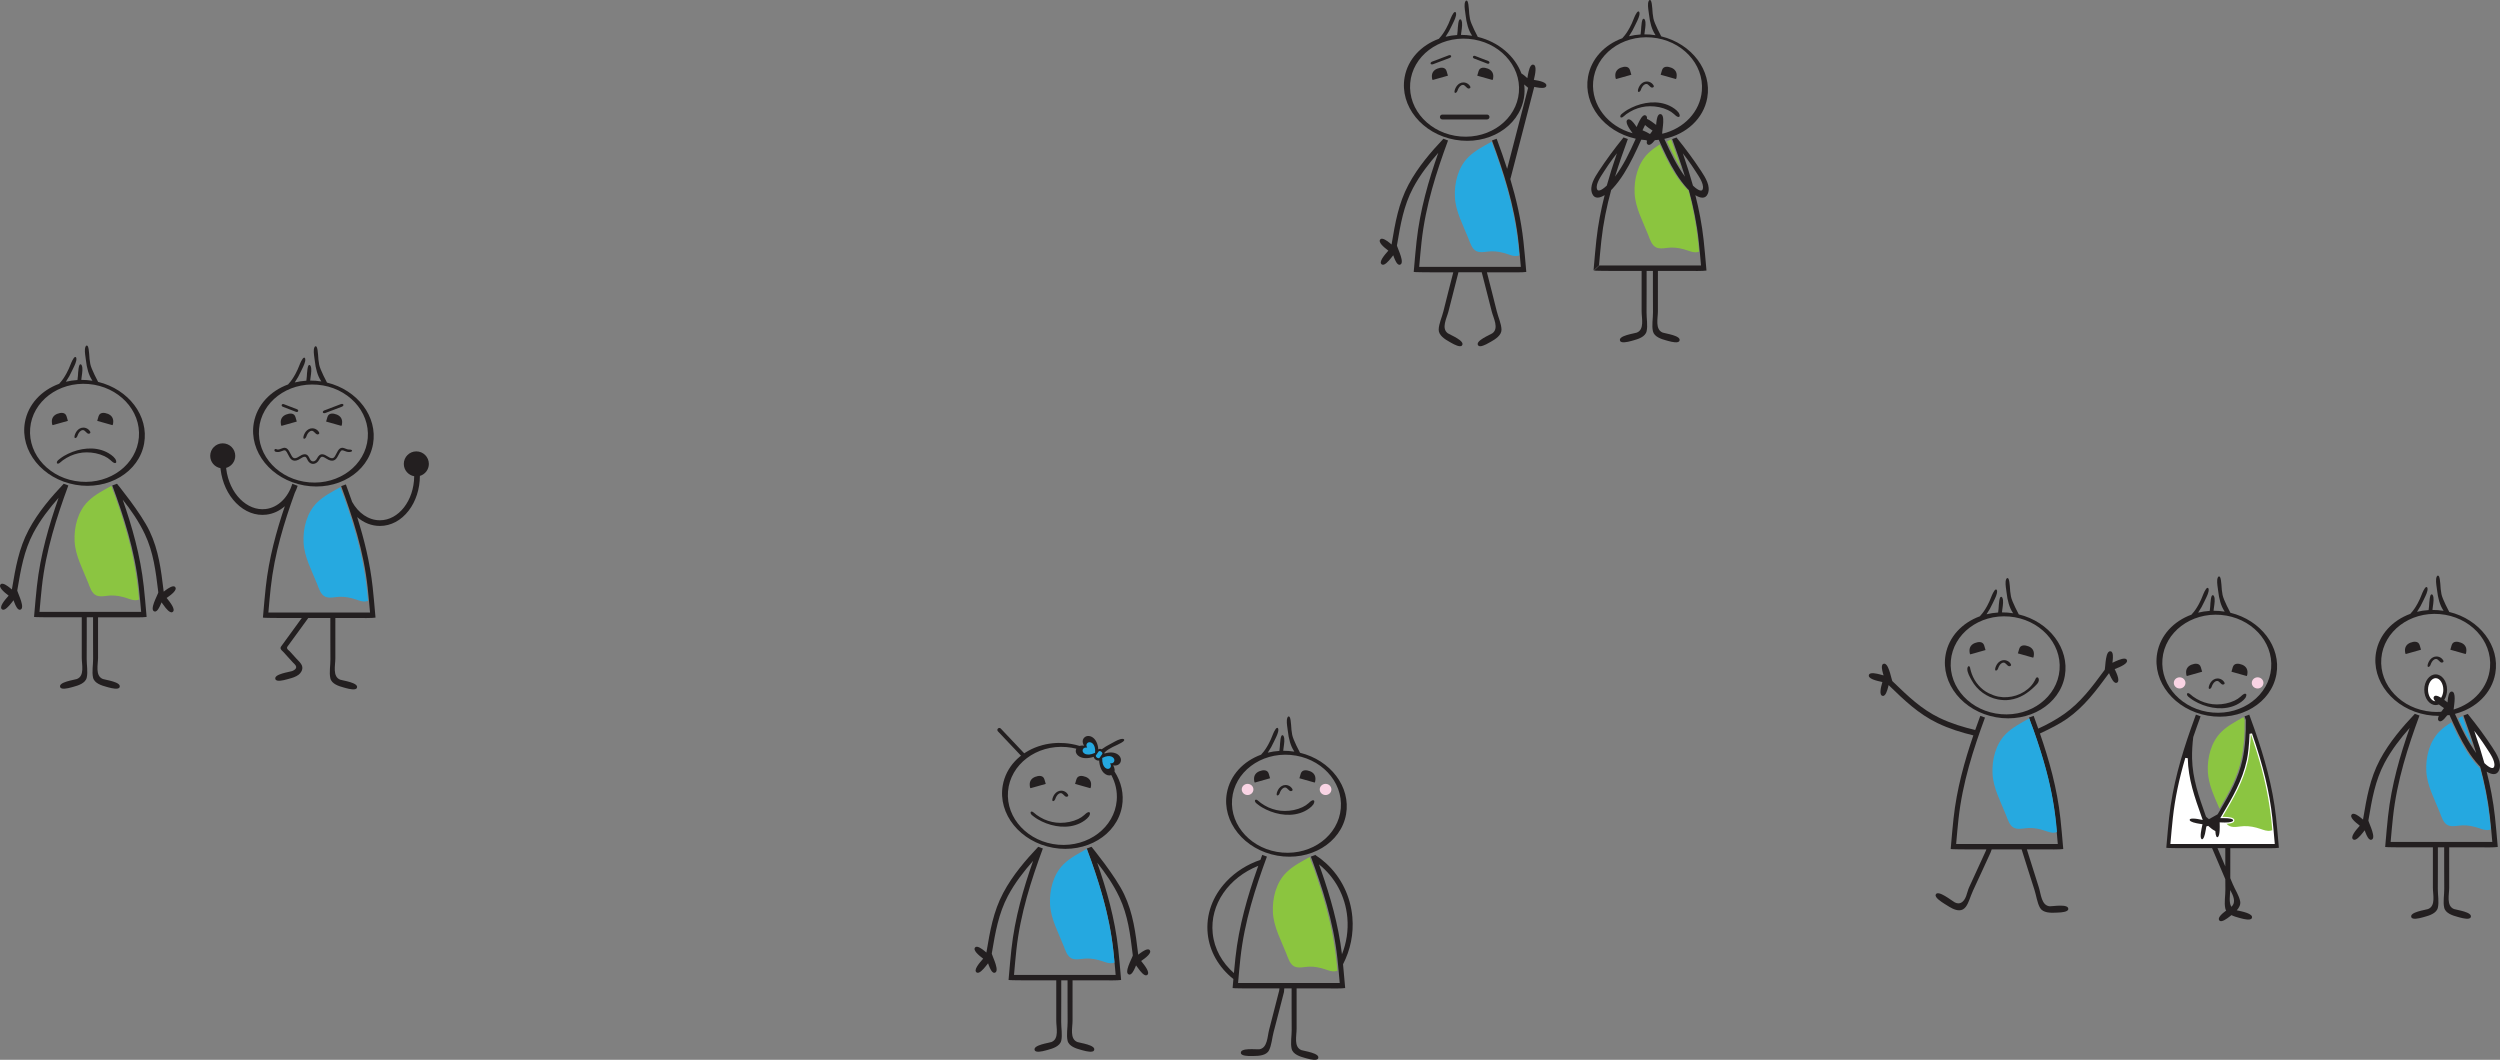 <?xml version="1.0" encoding="utf-8"?>
<!-- Generator: Adobe Illustrator 15.0.0, SVG Export Plug-In . SVG Version: 6.00 Build 0)  -->
<!DOCTYPE svg PUBLIC "-//W3C//DTD SVG 1.1//EN" "http://www.w3.org/Graphics/SVG/1.1/DTD/svg11.dtd">
<svg version="1.1" id="Vrstva_1" xmlns="http://www.w3.org/2000/svg" xmlns:xlink="http://www.w3.org/1999/xlink" x="0px" y="0px"
	 width="1956.318px" height="829.348px" viewBox="-685.505 -157.649 1956.318 829.348"
	 enable-background="new -685.505 -157.649 1956.318 829.348" xml:space="preserve">
<rect x="-685.505" y="-157.649" width="1956.318" height="829.348" fill="#808080" stroke="none"/>
<path fill="#231F20" stroke="#231F20" stroke-width="0.01" stroke-miterlimit="10" d="M331.809,431.414
	c0,0-5.389-10.021-6.132-14.061c-0.473-2.555-0.765-5.219-0.87-7.921c-0.021-0.507-0.15-2.017-0.374-3.376
	c-0.361-2.212-0.781-3.074-1.486-3.074c-0.527,0-0.828,0.533-1.008,0.934c-0.887,1.975-0.363,5.623,0.02,8.288
	c0.088,0.612,0.172,1.19,0.223,1.656c0.785,7.099,2.336,12.262,4.855,16.114l0.326,0.546c-2.941-0.465-5.855-0.682-8.719-0.669
	l0.057-0.49c0.035-0.283,0.066-0.563,0.098-0.844c0.051-0.465,0.135-1.043,0.221-1.654c0.385-2.666,0.906-6.314,0.022-8.288
	c-0.183-0.401-0.483-0.935-1.011-0.935c-0.706,0-1.121,0.862-1.486,3.075c-0.223,1.358-0.354,2.868-0.372,3.376
	c-0.071,1.792-0.228,3.596-0.466,5.363l-0.086,0.496c-3.1,0.19-6.127,0.652-9.041,1.363l0.347-0.586
	c1.578-2.262,3.075-4.963,4.557-8.212c0.193-0.427,0.453-0.949,0.728-1.504c1.194-2.412,2.83-5.715,2.605-7.868
	c-0.088-0.821-0.388-1.238-0.893-1.238c-1.434,0-3.534,5.528-3.555,5.584c-0.945,2.533-2.052,4.975-3.297,7.252
	c-1.738,3.188-3.363,5.548-5.109,7.42l-0.617,0.738c-13.848,5.057-24.324,16.027-26.822,30.147
	c-3.969,22.432,13.701,44.312,39.467,48.87c25.767,4.558,49.871-9.931,53.84-32.362
	C371.619,458.141,355.681,437.229,331.809,431.414z M363.709,474.864c-1.768,21.101-22.242,36.612-45.732,34.645
	c-23.488-1.967-41.1-20.666-39.333-41.767c1.768-21.101,22.241-36.611,45.733-34.645
	C347.865,435.065,365.474,453.764,363.709,474.864z"/>
<path fill="#231F20" stroke="#231F20" stroke-width="0.01" stroke-miterlimit="10" d="M324.47,461.422
	c-1.592-0.181-2.662-2.934-4.405-2.84c-1.837,0.102-3.082,1.898-3.777,3.398c-0.37,0.802-0.593,1.966-1.349,2.52
	c-0.768,0.563-1.475,0.472-1.439-0.677c0.04-1.388,1.022-3.424,1.865-4.509c1.232-1.588,3.035-2.678,5.089-2.678
	c1.413,0,2.8,0.484,3.891,1.385c0.614,0.506,2.415,2.359,1.249,3.102C325.185,461.381,324.816,461.462,324.47,461.422z"/>
<path fill="#231F20" stroke="#231F20" stroke-width="0.01" stroke-miterlimit="10" d="M296.564,454.692
	c-0.592,0.166-0.711-2.09-0.732-2.399c-0.218-3.062,1.373-5.321,4.197-6.433c2.693-1.061,6.305-1.468,7.317,1.994l1.024,3.504
	C308.371,451.358,296.802,454.626,296.564,454.692z"/>
<path fill="#231F20" stroke="#231F20" stroke-width="0.01" stroke-miterlimit="10" d="M343.121,454.692
	c0.59,0.166,0.711-2.09,0.732-2.399c0.217-3.062-1.373-5.321-4.2-6.433c-2.69-1.061-6.303-1.468-7.314,1.994l-1.024,3.504
	C331.314,451.358,342.882,454.626,343.121,454.692z"/>
<path fill="#231F20" stroke="#231F20" stroke-width="0.01" stroke-miterlimit="10" d="M342.652,468.762
	c-0.021-0.016-0.045-0.029-0.067-0.045c-1.287-0.735-3.175,1.309-3.987,2.038c-1.482,1.329-3.049,2.358-4.861,3.219
	c-4.324,2.054-9.186,2.978-13.957,2.978c-4.395,0-8.715-1.021-12.728-2.791c-2.071-0.913-3.979-2.129-5.844-3.406
	c-1.021-0.7-1.833-1.697-2.896-2.334c-0.999-0.598-2.019-0.383-1.802,0.904c0.195,1.147,1.785,2.161,2.621,2.815
	c1.864,1.458,4.012,2.684,6.141,3.705c9.124,4.381,20.615,5.951,29.978,1.383c2.348-1.144,5.341-3.11,6.88-5.269
	C342.577,471.332,343.493,469.369,342.652,468.762z"/>
<ellipse fill="#F9D4E4" stroke="#231F20" stroke-width="0.01" stroke-miterlimit="10" cx="290.762" cy="460.114" rx="4.562" ry="4.372"/>
<ellipse fill="#F9D4E4" stroke="#231F20" stroke-width="0.01" stroke-miterlimit="10" cx="351.786" cy="460.114" rx="4.562" ry="4.372"/>
<path fill="#8BC53F" stroke="#231F20" stroke-width="0.01" stroke-miterlimit="10" d="M361.022,601.951
	c-1.29-16.098-4.063-31.988-8.212-47.592c-2.908-10.928-6.366-21.725-10.145-32.379c-0.277-0.777-3.457-8.911-3.31-8.994
	c-6.317,3.564-12.96,6.888-18.179,12.029c-8.107,7.989-11.146,20.229-10.586,31.342c0.57,11.365,6.471,21.973,10.568,32.382
	c1.335,3.391,2.768,8.394,6.438,10.002c3.367,1.477,7.777,0.142,11.299,0.038c4.447-0.131,8.637,0.749,12.827,2.164
	c2.577,0.869,5.159,1.927,7.918,1.398c0.466-0.088,0.927-0.224,1.382-0.361C361.023,601.971,361.022,601.961,361.022,601.951z"/>
<path fill="#231F20" stroke="#231F20" stroke-width="0.01" stroke-miterlimit="10" d="M365.461,596.903
	c5.695-11.016,8.455-23.719,7.297-36.889c-1.434-16.266-8.701-31.187-20.463-42.01c-2.578-2.375-5.333-4.511-8.223-6.398
	l-0.106-0.298l-3.68,1.353c8.923,24.269,17.61,50.691,20.741,79.47c0.702,6.459,1.283,13.04,1.84,19.447H283.32
	c0.557-6.407,1.137-12.988,1.839-19.447c3.13-28.778,11.819-55.201,20.741-79.47l-3.678-1.353c-0.016,0.045-0.033,0.089-0.049,0.134
	l-1.355,3.766c-10.219,3.488-19.339,9.214-26.538,16.806c-11.021,11.623-16.247,26.202-14.714,41.054
	c1.413,13.689,8.547,26.25,20.093,35.399c-0.132,1.496-0.261,2.987-0.39,4.466l-0.225,2.594c-0.019,0.236,11.529,0.291,12.592,0.289
	c2.482,0,4.965,0,7.447,0c3.01,0,6.021,0,9.032,0c2.538,0,5.078,0,7.617,0l-0.266,1.819c-0.32,1.248-0.642,2.495-0.963,3.743
	c-2.303,8.955-4.573,17.919-6.905,26.864c-1.369,5.251-1.224,14.405-7.822,15.214c-1.912,0.233-15.083-1.457-14.246,3.039
	c0.104,0.557,0.518,0.977,1.125,1.293c2.293,1.193,7.337,0.916,8.919,0.902c3.906-0.037,9.849-0.342,11.915-4.355
	c2.099-4.081,2.441-9.85,3.626-14.27c2.804-10.461,5.409-20.975,8.146-31.456l0.23-2.794h0.806c1.641,0,3.281,0,4.924,0
	c0.038,10.832-0.058,21.662,0.054,32.494c0.045,4.574-1.059,10.246-0.041,14.721c1,4.402,6.681,6.178,10.455,7.187
	c1.527,0.407,6.344,1.932,8.859,1.347c0.668-0.155,1.176-0.458,1.414-0.971c1.93-4.146-11.246-5.789-13.042-6.491
	c-6.188-2.427-3.767-11.257-3.787-16.683c-0.03-9.245,0.002-18.491,0.002-27.738c0-1.288,0-2.576,0-3.865c3.19,0,6.38,0,9.569,0
	c3.053,0,6.105,0,9.158,0c2.5,0,4.998,0,7.494,0c2.957,0,6.016,0.15,8.963-0.049c0.941-0.063,1.881-0.158,2.82-0.24l-0.225-2.594
	C366.462,607.672,365.994,602.277,365.461,596.903z M280.072,603.815c-9.207-8.055-15.34-18.847-16.607-31.124
	c-2.348-22.746,12.717-43.692,35.672-52.806l-0.875,2.434c-7.518,21.44-14.291,44.506-16.997,69.387
	C280.828,595.726,280.437,599.782,280.072,603.815z M348.418,523.729l-1.781-4.969c12.278,9.795,20.675,24.519,22.188,41.698
	c0.885,10.043-0.689,19.785-4.205,28.614C361.801,565.737,355.472,544.008,348.418,523.729z"/>
<path fill="#231F20" stroke="#231F20" stroke-width="0.01" stroke-miterlimit="10" d="M-608.733,141.178
	c0,0-5.388-10.02-6.133-14.062c-0.47-2.552-0.762-5.217-0.869-7.92c-0.02-0.505-0.151-2.016-0.373-3.374
	c-0.364-2.214-0.781-3.076-1.486-3.076c-0.528,0-0.829,0.534-1.008,0.935c-0.888,1.974-0.363,5.623,0.019,8.288
	c0.088,0.611,0.171,1.19,0.222,1.656c0.785,7.1,2.336,12.263,4.856,16.116l0.326,0.546c-2.94-0.466-5.854-0.683-8.717-0.67
	l0.056-0.49c0.035-0.282,0.067-0.564,0.098-0.843c0.051-0.465,0.134-1.044,0.223-1.657c0.382-2.664,0.905-6.313,0.019-8.287
	c-0.18-0.401-0.48-0.933-1.008-0.933c-0.706,0-1.123,0.861-1.486,3.075c-0.224,1.358-0.354,2.868-0.373,3.375
	c-0.071,1.792-0.228,3.595-0.465,5.363l-0.086,0.496c-3.102,0.192-6.126,0.653-9.041,1.364l0.347-0.585
	c1.578-2.262,3.075-4.963,4.556-8.214c0.194-0.425,0.454-0.949,0.728-1.504c1.195-2.412,2.831-5.715,2.605-7.866
	c-0.087-0.822-0.387-1.239-0.893-1.239c-1.432,0-3.532,5.527-3.553,5.583c-0.944,2.533-2.054,4.974-3.298,7.252
	c-1.738,3.187-3.364,5.547-5.109,7.418l-0.617,0.74c-13.847,5.055-24.325,16.028-26.823,30.148
	c-3.968,22.432,13.702,44.31,39.467,48.868c25.766,4.56,49.871-9.93,53.84-32.361C-568.923,167.904-584.86,146.993-608.733,141.178z
	 M-576.833,184.628c-1.767,21.102-22.242,36.612-45.731,34.646s-41.1-20.668-39.333-41.768
	c1.767-21.101,22.242-36.612,45.732-34.644C-592.676,144.828-575.066,163.529-576.833,184.628z"/>
<path fill="#231F20" stroke="#231F20" stroke-width="0.01" stroke-miterlimit="10" d="M-616.277,181.752
	c-1.592-0.181-2.662-2.934-4.404-2.839c-1.838,0.101-3.083,1.898-3.777,3.398c-0.371,0.801-0.594,1.965-1.35,2.519
	c-0.768,0.563-1.475,0.472-1.44-0.676c0.041-1.388,1.023-3.424,1.865-4.509c1.233-1.587,3.035-2.677,5.091-2.677
	c1.413,0,2.798,0.483,3.889,1.383c0.614,0.507,2.417,2.362,1.25,3.102C-615.561,181.711-615.931,181.792-616.277,181.752z"/>
<path fill="#231F20" stroke="#231F20" stroke-width="0.01" stroke-miterlimit="10" d="M-594.859,204.527
	c-0.021,0.015-0.044,0.029-0.069,0.044c-1.287,0.736-3.173-1.309-3.987-2.038c-1.482-1.329-3.047-2.358-4.86-3.219
	c-4.325-2.054-9.188-2.978-13.958-2.978c-4.395,0-8.714,1.022-12.727,2.792c-2.071,0.913-3.98,2.128-5.844,3.406
	c-1.021,0.7-1.831,1.697-2.895,2.334c-1,0.597-2.02,0.382-1.802-0.904c0.195-1.149,1.786-2.162,2.623-2.816
	c1.862-1.457,4.011-2.684,6.14-3.705c9.124-4.381,20.613-5.951,29.977-1.382c2.347,1.144,5.34,3.11,6.879,5.268
	C-594.936,201.957-594.019,203.92-594.859,204.527z"/>
<path fill="#231F20" stroke="#231F20" stroke-width="0.01" stroke-miterlimit="10" d="M-644.183,175.023
	c-0.59,0.165-0.711-2.09-0.733-2.4c-0.216-3.061,1.374-5.319,4.2-6.433c2.691-1.061,6.304-1.466,7.316,1.995l1.025,3.505
	C-632.376,171.689-643.946,174.956-644.183,175.023z"/>
<path fill="#231F20" stroke="#231F20" stroke-width="0.01" stroke-miterlimit="10" d="M-597.628,175.023
	c0.591,0.165,0.712-2.09,0.734-2.4c0.215-3.061-1.375-5.319-4.199-6.433c-2.693-1.061-6.304-1.466-7.316,1.995l-1.025,3.505
	C-609.434,171.689-597.865,174.956-597.628,175.023z"/>
<path fill="#231F20" stroke="#231F20" stroke-width="0.01" stroke-miterlimit="10" d="M-548.605,301.561
	c-0.415-0.385-0.998-0.475-1.675-0.369c-2.239,0.358-5.509,2.885-7.129,4.143l-0.104-0.863
	c-1.956-16.144-3.804-31.391-10.879-46.365c-6.799-14.395-25.559-37.189-25.57-37.223l-3.678,1.353
	c8.923,24.268,17.61,50.693,20.74,79.47c0.704,6.46,1.285,13.039,1.84,19.448h-79.546c0.556-6.409,1.136-12.988,1.839-19.448
	c3.13-28.777,11.818-55.202,20.741-79.47l-3.679-1.353c-0.016,0.045-0.032,0.09-0.049,0.134
	c-9.334,9.889-19.815,21.866-27.292,35.959c-7.763,14.629-10.318,29.775-13.023,45.809l-0.146,0.858
	c-1.559-1.332-4.708-4.01-6.927-4.47c-0.672-0.139-1.259-0.074-1.69,0.291c-2.487,2.105,2.525,6.273,6.094,8.997
	c-2.938,3.3-8.063,9.157-4.956,10.872c0.496,0.273,1.083,0.222,1.714-0.048c2.376-1.011,5.368-5.084,6.362-6.313
	c0.231-0.286,0.472-0.591,0.717-0.906c0.703,2.062,1.931,5.415,3.444,6.811c0.504,0.464,1.041,0.711,1.598,0.619
	c4.514-0.737-1.547-12.553-1.976-14.432l-0.175-0.661l0.138-0.819c2.633-15.603,5.119-30.34,12.489-44.228
	c5.444-10.259,12.61-19.427,19.721-27.462c-7.519,21.439-14.291,44.506-16.998,69.387c-0.77,7.072-1.393,14.268-1.994,21.227
	l-0.225,2.594c-0.021,0.236,11.527,0.289,12.591,0.289c2.482,0,4.964,0,7.446,0c3.012,0,6.022,0,9.033,0c2.755,0,5.51,0,8.265,0
	c0,1.289,0,2.577,0,3.866c0,9.246,0.035,18.492,0.003,27.737c-0.019,5.427,2.402,14.256-3.787,16.683
	c-1.794,0.702-14.972,2.345-13.041,6.492c0.239,0.512,0.745,0.814,1.413,0.97c2.515,0.585,7.333-0.939,8.861-1.347
	c3.773-1.008,9.454-2.784,10.455-7.187c1.016-4.475-0.089-10.146-0.042-14.721c0.111-10.832,0.014-21.662,0.054-32.494
	c1.641,0,3.282,0,4.923,0c0.039,10.832-0.057,21.662,0.053,32.492c0.047,4.576-1.058,10.248-0.041,14.723
	c1,4.402,6.682,6.177,10.455,7.185c1.527,0.408,6.344,1.933,8.861,1.349c0.668-0.155,1.174-0.459,1.413-0.971
	c1.931-4.146-11.247-5.789-13.04-6.493c-6.189-2.425-3.77-11.255-3.788-16.682c-0.031-9.244,0.002-18.491,0.002-27.737
	c0-1.288,0-2.576,0-3.865c3.19,0,6.379,0,9.569,0c3.052,0,6.105,0,9.158,0c2.498,0,4.996,0,7.495,0c2.957,0,6.015,0.149,8.962-0.051
	c0.941-0.063,1.881-0.158,2.821-0.238l-0.225-2.594c-0.601-6.959-1.224-14.154-1.993-21.227
	c-2.648-24.336-9.186-46.936-16.506-67.976c6.367,8.027,12.652,17.064,17.349,27.009c6.717,14.214,8.515,29.051,10.419,44.76
	l0.099,0.822l-0.206,0.656c-0.515,1.854-7.12,13.375-2.646,14.322c0.554,0.117,1.1-0.104,1.626-0.545
	c1.577-1.322,2.958-4.615,3.757-6.642c0.229,0.327,0.456,0.642,0.674,0.938c0.936,1.274,3.734,5.48,6.062,6.603
	c0.617,0.297,1.202,0.377,1.71,0.128c3.182-1.568-1.664-7.659-4.446-11.092C-551.419,307.71-546.219,303.781-548.605,301.561z"/>
<path fill="#8BC541" stroke="#231F20" stroke-width="0.01" stroke-miterlimit="10" d="M-576.682,311.506
	c-1.289-16.098-4.061-31.989-8.212-47.593c-2.907-10.928-6.363-21.724-10.144-32.38c-0.275-0.776-3.456-8.909-3.309-8.993
	c-6.317,3.565-12.961,6.888-18.18,12.03c-8.109,7.989-11.148,20.228-10.588,31.341c0.573,11.365,6.473,21.973,10.571,32.382
	c1.334,3.392,2.768,8.394,6.437,10.002c3.368,1.477,7.778,0.141,11.299,0.038c4.446-0.132,8.636,0.75,12.827,2.164
	c2.577,0.867,5.158,1.927,7.917,1.398c0.466-0.088,0.929-0.225,1.383-0.361C-576.679,311.525-576.68,311.516-576.682,311.506z"/>
<path fill="#231F20" stroke="#231F20" stroke-width="0.01" stroke-miterlimit="10" d="M894.245,323.125
	c0,0-5.388-10.02-6.132-14.062c-0.471-2.554-0.763-5.217-0.869-7.919c-0.021-0.508-0.15-2.017-0.373-3.375
	c-0.365-2.213-0.781-3.076-1.487-3.076c-0.526,0-0.827,0.535-1.009,0.936c-0.885,1.973-0.363,5.622,0.021,8.287
	c0.088,0.611,0.171,1.189,0.223,1.656c0.784,7.1,2.335,12.264,4.855,16.115l0.325,0.545c-2.939-0.465-5.854-0.682-8.717-0.669
	l0.055-0.489c0.035-0.285,0.067-0.566,0.098-0.845c0.053-0.464,0.135-1.044,0.223-1.655c0.383-2.664,0.906-6.313,0.019-8.287
	c-0.179-0.401-0.479-0.936-1.007-0.936c-0.705,0-1.123,0.863-1.486,3.076c-0.223,1.359-0.354,2.869-0.373,3.375
	c-0.07,1.793-0.229,3.596-0.466,5.363l-0.085,0.496c-3.104,0.192-6.128,0.653-9.043,1.365l0.348-0.588
	c1.577-2.262,3.075-4.961,4.557-8.211c0.193-0.427,0.452-0.949,0.729-1.504c1.193-2.412,2.829-5.715,2.604-7.869
	c-0.086-0.82-0.387-1.236-0.894-1.236c-1.431,0-3.532,5.527-3.553,5.583c-0.944,2.532-2.053,4.974-3.297,7.253
	c-1.739,3.186-3.364,5.547-5.11,7.418l-0.615,0.74c-13.848,5.055-24.325,16.027-26.824,30.148
	c-3.968,22.43,13.703,44.31,39.469,48.867c25.766,4.56,49.871-9.93,53.838-32.361C934.054,349.852,918.119,328.94,894.245,323.125z
	 M926.145,366.574c-1.767,21.103-22.242,36.613-45.731,34.646c-23.49-1.967-41.101-20.668-39.334-41.768
	c1.768-21.102,22.242-36.613,45.732-34.645C910.302,326.776,927.912,345.477,926.145,366.574z"/>
<path fill="#231F20" stroke="#231F20" stroke-width="0.01" stroke-miterlimit="10" d="M886.701,363.699
	c-1.592-0.18-2.662-2.934-4.404-2.84c-1.838,0.102-3.081,1.898-3.776,3.398c-0.372,0.803-0.595,1.966-1.351,2.52
	c-0.768,0.563-1.475,0.472-1.439-0.677c0.041-1.388,1.023-3.424,1.865-4.509c1.233-1.587,3.035-2.676,5.09-2.676
	c1.414,0,2.799,0.482,3.889,1.383c0.615,0.506,2.417,2.361,1.249,3.102C887.418,363.658,887.047,363.74,886.701,363.699z"/>
<path fill="#231F20" stroke="#231F20" stroke-width="0.01" stroke-miterlimit="10" d="M856.421,354.371
	c-0.591,0.164-0.712-2.092-0.733-2.401c-0.216-3.061,1.375-5.321,4.199-6.433c2.692-1.061,6.304-1.468,7.316,1.994l1.025,3.504
	C868.228,351.035,856.66,354.304,856.421,354.371z"/>
<path fill="#231F20" stroke="#231F20" stroke-width="0.01" stroke-miterlimit="10" d="M905.351,356.971
	c0.59,0.164,0.712-2.092,0.733-2.401c0.216-3.061-1.374-5.319-4.199-6.433c-2.692-1.061-6.304-1.468-7.315,1.994l-1.025,3.504
	C893.545,353.635,905.113,356.904,905.351,356.971z"/>
<path fill="#231F20" stroke="#231F20" stroke-width="0.01" stroke-miterlimit="10" d="M978.642,358.474
	c-0.32-0.468-0.867-0.685-1.553-0.73c-2.576-0.171-7.084,2.11-8.527,2.761c-0.334,0.15-0.688,0.313-1.049,0.482
	c0.306-2.156,0.725-5.703,0.004-7.631c-0.24-0.643-0.607-1.104-1.146-1.275c-4.36-1.38-4.29,11.9-4.756,13.768l-0.142,0.671
	l-0.494,0.669c-9.395,12.731-18.271,24.755-31.119,33.816c-6.477,4.57-13.44,8.322-20.38,11.5c-1.188-3.37-2.396-6.701-3.604-9.994
	l-3.679,1.353c8.923,24.27,17.611,50.693,20.741,79.47c0.703,6.461,1.283,13.041,1.84,19.449h-79.547
	c0.557-6.408,1.137-12.988,1.84-19.449c3.131-28.776,11.818-55.2,20.742-79.47l-3.68-1.353c-1.338,3.643-2.672,7.334-3.983,11.076
	c-9.237-2.172-18.864-5.104-27.938-9.466c-14.17-6.812-24.912-17.2-36.285-28.202l-0.596-0.576l-0.252-0.639
	c-0.77-1.768-2.896-14.875-6.969-12.791c-0.503,0.256-0.789,0.771-0.918,1.447c-0.392,2.02,0.608,5.447,1.266,7.523
	c-0.384-0.107-0.76-0.209-1.115-0.304c-1.529-0.401-6.354-1.905-8.866-1.31c-0.667,0.158-1.173,0.464-1.409,0.977
	c-1.484,3.224,6.117,4.902,10.439,5.816c-1.258,4.309-2.822,10.637,0.43,10.857c0.564,0.038,1.075-0.258,1.532-0.77
	c1.515-1.686,2.463-5.709,2.929-7.707l0.625,0.606c11.689,11.306,22.728,21.984,37.654,29.159
	c9.151,4.398,18.773,7.385,28.012,9.602c-6.914,20.221-12.986,41.869-15.513,65.098c-0.77,7.072-1.392,14.269-1.993,21.227
	l-0.225,2.594c-0.021,0.236,11.527,0.291,12.591,0.291c2.482-0.002,4.964-0.002,7.446-0.002c2.627,0.002,5.256,0,7.885,0
	l-0.338,0.976c-0.539,1.17-1.076,2.341-1.612,3.512c-3.857,8.405-7.683,16.823-11.567,25.214
	c-1.801,3.889-2.137,10.277-6.661,12.205c-1.226,0.521-2.718,0.475-4.573-0.447c-1.916-0.952-13.483-10.412-14.922-5.957
	c-0.178,0.551,0.004,1.172,0.421,1.818c1.567,2.434,6.454,5.246,7.95,6.189c2.967,1.872,6.426,4.143,10.059,4.164
	c4.556,0.027,6.443-4.463,7.887-8.074c0.994-2.482,1.838-5.063,2.978-7.48c4.618-9.8,9.048-19.684,13.601-29.512l0.949-2.607
	c2.414,0,4.828,0,7.242,0c3.445,0,6.893,0,10.338,0c1.941,0,3.883,0,5.824,0l0.264,0.799c3.295,10.318,6.459,20.678,9.821,30.975
	c1.42,4.348,2.072,10.088,4.387,14.053c2.278,3.896,8.229,3.882,12.132,3.709c1.58-0.071,6.633-0.066,8.856-1.38
	c0.591-0.348,0.981-0.79,1.056-1.351c0.595-4.535-12.467-2.139-14.389-2.271c-6.633-0.453-6.979-9.6-8.629-14.77
	c-2.81-8.809-5.559-17.637-8.338-26.455c-0.347-1.104-0.695-2.206-1.041-3.309c0.014,0,0.029,0,0.044,0c3.052,0,6.104,0,9.159,0
	c2.496,0,4.994,0,7.493,0c2.957,0,6.015,0.15,8.962-0.049c0.941-0.064,1.881-0.158,2.821-0.24l-0.225-2.594
	c-0.602-6.958-1.226-14.154-1.993-21.227c-2.59-23.798-8.898-45.938-16.021-66.58c7.553-3.49,15.71-7.646,21.238-11.546
	c13.533-9.544,22.653-21.901,32.31-34.987l0.518-0.699c0.789,1.893,2.389,5.701,4.162,7.117c0.536,0.426,1.088,0.633,1.639,0.503
	c3.171-0.756,0.58-6.737-1.372-10.779C973.421,364.319,980.638,361.407,978.642,358.474z"/>
<path fill="#231F20" stroke="#231F20" stroke-width="0.01" stroke-miterlimit="10" d="M855.597,363.805
	c0.541,0.445,0.595,1.497,0.744,2.132c0.311,1.31,0.712,2.582,1.168,3.848c2.299,6.354,7.131,12.081,13.242,15.05
	c2.314,1.124,4.984,2.154,7.518,2.645c9.236,1.783,19.326-1.402,25.637-8.418c1.146-1.275,2.146-2.767,2.932-4.289
	c0.385-0.742,0.784-2.385,1.871-2.375c1.197,0.013,1.375,1.859,1.186,2.715c-0.383,1.721-1.716,2.93-2.918,4.115
	c-5.609,5.535-11.729,9.598-19.682,10.752c-3.092,0.451-6.381,0.281-9.447-0.311c-8.487-1.641-16.264-7.221-20.397-14.834
	c-1.389-2.555-3.55-6.036-3.47-9.049c0.017-0.601,0.314-2.083,1.117-2.138C855.301,363.633,855.465,363.695,855.597,363.805z"/>
<path fill="#26A9E0" stroke="#231F20" stroke-width="0.01" stroke-miterlimit="10" d="M924.14,493.453
	c-1.289-16.098-4.061-31.988-8.213-47.592c-2.907-10.93-6.363-21.725-10.143-32.381c-0.275-0.775-3.457-8.909-3.31-8.992
	c-6.317,3.564-12.962,6.888-18.181,12.029c-8.107,7.99-11.146,20.229-10.586,31.342c0.572,11.365,6.473,21.973,10.57,32.383
	c1.334,3.391,2.767,8.393,6.436,10.002c3.369,1.476,7.779,0.141,11.301,0.037c4.445-0.132,8.635,0.75,12.827,2.164
	c2.577,0.868,5.158,1.928,7.917,1.398c0.467-0.088,0.93-0.225,1.383-0.361C924.141,493.473,924.141,493.463,924.14,493.453z"/>
<path fill="#231F20" stroke="#231F20" stroke-width="0.01" stroke-miterlimit="10" d="M-429.622,141.721
	c0,0-5.388-10.021-6.131-14.061c-0.471-2.554-0.763-5.218-0.87-7.92c-0.02-0.506-0.15-2.016-0.373-3.375
	c-0.364-2.212-0.781-3.075-1.486-3.075c-0.527,0-0.828,0.533-1.009,0.935c-0.886,1.974-0.362,5.623,0.02,8.288
	c0.088,0.612,0.17,1.19,0.222,1.656c0.785,7.098,2.337,12.262,4.857,16.115l0.325,0.545c-2.939-0.465-5.854-0.682-8.718-0.668
	l0.056-0.491c0.035-0.283,0.067-0.563,0.098-0.844c0.052-0.465,0.135-1.043,0.223-1.655c0.382-2.665,0.906-6.314,0.019-8.288
	c-0.18-0.401-0.48-0.935-1.007-0.935c-0.707,0-1.124,0.862-1.487,3.075c-0.224,1.358-0.353,2.868-0.373,3.376
	c-0.071,1.792-0.227,3.596-0.466,5.364l-0.085,0.496c-3.102,0.19-6.127,0.653-9.041,1.363l0.346-0.586
	c1.578-2.262,3.076-4.963,4.556-8.212c0.195-0.426,0.454-0.949,0.728-1.504c1.196-2.412,2.832-5.715,2.605-7.868
	c-0.086-0.821-0.387-1.239-0.893-1.239c-1.432,0-3.532,5.529-3.553,5.585c-0.944,2.533-2.053,4.974-3.297,7.252
	c-1.739,3.187-3.365,5.547-5.109,7.419l-0.617,0.738c-13.848,5.057-24.326,16.027-26.823,30.147
	c-3.969,22.432,13.702,44.312,39.467,48.87c25.766,4.558,49.872-9.93,53.839-32.362
	C-389.811,168.448-405.749,147.535-429.622,141.721z M-397.721,185.17c-1.767,21.101-22.242,36.612-45.731,34.644
	c-23.491-1.967-41.101-20.666-39.334-41.766s22.242-36.611,45.732-34.645C-413.564,145.371-395.955,164.071-397.721,185.17z"/>
<path fill="#231F20" stroke="#231F20" stroke-width="0.01" stroke-miterlimit="10" d="M-437.165,182.295
	c-1.593-0.181-2.664-2.935-4.405-2.84c-1.837,0.1-3.082,1.897-3.777,3.398c-0.371,0.802-0.594,1.965-1.349,2.519
	c-0.769,0.563-1.476,0.471-1.441-0.677c0.042-1.387,1.023-3.424,1.866-4.509c1.233-1.586,3.035-2.678,5.089-2.678
	c1.414,0,2.8,0.485,3.89,1.385c0.614,0.505,2.417,2.361,1.25,3.102C-436.45,182.254-436.82,182.335-437.165,182.295z"/>
<path fill="#231F20" stroke="#231F20" stroke-width="0.01" stroke-miterlimit="10" d="M-465.072,175.566
	c-0.589,0.163-0.711-2.092-0.733-2.401c-0.216-3.061,1.375-5.321,4.2-6.432c2.692-1.062,6.305-1.468,7.316,1.994l1.025,3.504
	C-453.265,172.23-464.833,175.499-465.072,175.566z"/>
<path fill="#231F20" stroke="#231F20" stroke-width="0.01" stroke-miterlimit="10" d="M-418.515,175.566
	c0.59,0.163,0.711-2.092,0.733-2.401c0.216-3.061-1.375-5.321-4.199-6.432c-2.692-1.062-6.304-1.468-7.316,1.994l-1.025,3.504
	C-430.323,172.23-418.753,175.499-418.515,175.566z"/>
<path fill="#231F20" stroke="#231F20" stroke-width="0.01" stroke-miterlimit="10" d="M-469.93,193.678
	c0.537-0.051,0.999,0.396,1.558,0.437c1.067,0.08,2.032-0.31,2.965-0.685c1.756-0.707,3.941-1.587,5.974,1.677
	c0.456,0.732,0.84,1.493,1.213,2.229c1.555,3.075,2.365,4.38,5.261,3.1c0.558-0.247,1.111-0.596,1.698-0.965
	c1.113-0.703,2.265-1.429,3.674-1.614c2.596-0.342,3.552,1.618,4.251,3.048c0.282,0.579,0.551,1.128,0.883,1.515
	c0.571,0.665,1.263,1,1.999,0.982c0.878-0.025,1.765-0.545,2.435-1.423c0.234-0.307,0.461-0.693,0.704-1.101
	c0.832-1.409,1.971-3.338,4.394-3.021c1.41,0.185,2.561,0.912,3.674,1.614c0.586,0.37,1.141,0.718,1.697,0.966
	c2.897,1.279,3.707-0.025,5.262-3.101c0.373-0.736,0.758-1.497,1.213-2.229c2.032-3.264,4.217-2.383,5.973-1.677
	c0.929,0.375,1.892,0.762,2.955,0.686c0.494-0.036,1.78,0.159,2.044,0.614c0.594,1.027-1.226,1.291-1.888,1.339
	c-1.522,0.111-2.809-0.406-3.842-0.822c-1.709-0.688-2.416-0.972-3.579,0.896c-0.409,0.659-0.775,1.379-1.127,2.078
	c-1.374,2.714-3.083,6.091-7.803,4.007c-0.688-0.304-1.33-0.709-1.951-1.101c-0.977-0.617-1.901-1.2-2.884-1.329
	c-1.026-0.136-1.558,0.564-2.453,2.077c-0.258,0.438-0.526,0.892-0.831,1.29c-1.03,1.353-2.465,2.153-3.937,2.196
	c-0.041,0.001-0.083,0.001-0.123,0.001c-1.284,0-2.494-0.588-3.419-1.666c-0.496-0.579-0.832-1.265-1.157-1.931
	c-0.753-1.542-1.142-2.109-2.235-1.967c-0.984,0.129-1.907,0.712-2.884,1.329c-0.621,0.392-1.263,0.797-1.952,1.101
	c-4.72,2.086-6.428-1.292-7.801-4.007c-0.354-0.699-0.719-1.419-1.129-2.078c-1.163-1.868-1.869-1.583-3.578-0.896
	c-1.033,0.416-2.318,0.933-3.834,0.822c-0.622-0.046-1.511-0.097-1.961-0.596C-470.996,194.893-470.889,193.769-469.93,193.678z"/>
<path fill="#231F20" stroke="#231F20" stroke-width="0.01" stroke-miterlimit="10" d="M-452.197,164.109
	c-0.216,0.56-0.937,0.804-1.61,0.544l-10.414-4.014c-0.674-0.26-1.044-0.924-0.829-1.485l0,0c0.217-0.561,0.938-0.803,1.61-0.544
	l10.415,4.014C-452.351,162.884-451.981,163.549-452.197,164.109L-452.197,164.109z"/>
<path fill="#231F20" stroke="#231F20" stroke-width="0.01" stroke-miterlimit="10" d="M-416.791,158.998
	c0.213,0.562-0.295,1.274-1.137,1.595l-13.015,4.941c-0.842,0.319-1.696,0.124-1.909-0.438l0,0
	c-0.213-0.561,0.296-1.275,1.137-1.594l13.015-4.943C-417.859,158.24-417.005,158.436-416.791,158.998L-416.791,158.998z"/>
<path fill="#231F20" stroke="#231F20" stroke-width="0.01" stroke-miterlimit="10" d="M-427,325.934
	c0.039,10.832-0.058,21.66,0.053,32.492c0.047,4.575-1.058,10.246-0.041,14.722c1,4.401,6.682,6.178,10.456,7.187
	c1.527,0.406,6.344,1.932,8.86,1.347c0.667-0.153,1.174-0.459,1.414-0.972c1.931-4.146-11.248-5.787-13.042-6.491
	c-6.188-2.427-3.769-11.255-3.787-16.683c-0.031-9.245,0.002-18.491,0.002-27.736c0-1.289,0-2.578,0-3.865"/>
<path fill="#231F20" stroke="#231F20" stroke-width="0.01" stroke-miterlimit="10" d="M-438.518,325.934c1.641,0,3.282,0,4.923,0"/>
<path fill="#231F20" stroke="#231F20" stroke-width="0.01" stroke-miterlimit="10" d="M-359.719,195.567
	c-5.41,0-9.796,4.387-9.796,9.795c0,4.847,3.519,8.867,8.139,9.655c-0.198,19.077-12.146,34.463-26.858,34.463
	c-8.946,0-16.87-5.692-21.752-14.442c-0.136-0.397-0.274-0.793-0.411-1.189l-4.454-12.422l-3.678,1.353
	c8.923,24.269,17.61,50.692,20.741,79.47c0.703,6.46,1.283,13.039,1.839,19.447h-79.545c0.555-6.408,1.136-12.987,1.838-19.447
	c2.903-26.691,10.588-51.354,18.807-74.154c0.888-1.782,1.652-3.646,2.281-5.579l-4.148-1.593
	c-3.405,10.71-11.085,18.549-20.821,19.749c-14.724,1.815-28.575-12.242-30.936-31.397c-0.032-0.262-0.057-0.521-0.084-0.783
	c4.118-1.159,7.137-4.939,7.137-9.428c0-5.41-4.386-9.796-9.796-9.796c-5.41,0-9.795,4.386-9.795,9.796
	c0,4.803,3.457,8.795,8.018,9.632c0.039,0.374,0.077,0.749,0.122,1.122c1.262,10.229,5.549,19.508,12.074,26.13
	c6.831,6.934,15.284,10.172,23.802,9.123c5.335-0.657,10.237-2.941,14.369-6.616c-6.667,19.723-12.468,40.8-14.924,63.371
	c-0.769,7.071-1.392,14.268-1.994,21.225l-0.225,2.594c-0.021,0.236,11.528,0.291,12.592,0.291c2.481-0.001,4.964,0,7.446,0
	c3.01,0,6.023,0,9.034,0c0.453,0,0.908,0,1.36,0c-4.721,6.495-16.183,22.26-16.183,22.26c-1.09,1.498-0.013,2.715,1.097,3.678
	c0.954,0.826,1.675,1.82,2.537,2.734c1.889,2.003,3.75,4.049,5.563,6.123c0.872,0.996,2.371,1.992,2.566,3.396
	c0.234,1.699-1.808,2.826-3.138,3.349c-1.793,0.702-14.972,2.345-13.041,6.491c0.24,0.512,0.745,0.816,1.414,0.972
	c2.515,0.583,7.332-0.941,8.861-1.349c2.708-0.723,5.566-1.532,7.832-3.254c1.803-1.371,3.216-3.755,2.864-6.065
	c-0.403-2.644-2.855-4.591-4.545-6.46c-1.717-1.896-3.434-3.795-5.151-5.693c-0.616-0.68-1.526-1.213-2.012-2.001
	c-0.629-1.017,0.067-1.784,0.69-2.604c2.098-2.763,4.097-5.604,6.137-8.41c2.698-3.712,5.396-7.423,8.094-11.135
	c0.493-0.677,0.985-1.354,1.478-2.031c0.614,0,1.229,0,1.842,0h12.755c3.189,0,6.378,0,9.568,0c3.053,0,6.105,0,9.158,0
	c2.499,0,4.997,0,7.495,0c2.958,0,6.015,0.148,8.962-0.051c0.941-0.063,1.881-0.158,2.821-0.24l-0.225-2.594
	c-0.602-6.957-1.224-14.153-1.993-21.225c-2.105-19.347-6.669-37.595-12.129-54.835c5.171,4.501,11.311,6.923,17.787,6.923
	c8.584,0,16.578-4.25,22.509-11.966c5.625-7.318,8.737-16.966,8.782-27.188c4.058-1.198,7.021-4.949,7.021-9.396
	C-349.923,199.953-354.309,195.567-359.719,195.567z"/>
<path fill="#26A9E0" stroke="#231F20" stroke-width="0.01" stroke-miterlimit="10" d="M-397.51,312.517
	c-1.289-16.098-4.061-31.989-8.212-47.593c-2.907-10.928-6.364-21.724-10.144-32.38c-0.275-0.776-3.456-8.909-3.309-8.993
	c-6.317,3.565-12.961,6.888-18.18,12.03c-8.107,7.989-11.147,20.228-10.587,31.34c0.573,11.365,6.473,21.975,10.57,32.383
	c1.334,3.391,2.768,8.394,6.437,10.002c3.368,1.477,7.779,0.141,11.299,0.037c4.446-0.131,8.636,0.75,12.827,2.164
	c2.577,0.869,5.159,1.928,7.918,1.4c0.466-0.089,0.928-0.227,1.382-0.362C-397.508,312.535-397.509,312.526-397.51,312.517z"/>
<g>
	<path fill="#231F20" stroke="#231F20" stroke-width="0.01" stroke-miterlimit="10" d="M213.981,585.654
		c-0.414-0.386-0.998-0.478-1.674-0.369c-2.24,0.356-5.51,2.884-7.129,4.142l-0.104-0.863c-1.958-16.143-3.805-31.391-10.88-46.364
		c-6.8-14.395-25.558-37.189-25.57-37.224l-3.678,1.353c8.922,24.269,17.609,50.693,20.741,79.47
		c0.702,6.461,1.283,13.04,1.839,19.447h-79.546c0.555-6.407,1.137-12.986,1.839-19.447c3.131-28.776,11.819-55.201,20.741-79.47
		l-3.678-1.353c-0.017,0.045-0.032,0.09-0.048,0.135c-9.336,9.889-19.816,21.866-27.294,35.959
		c-7.763,14.629-10.317,29.773-13.022,45.808l-0.145,0.86c-1.559-1.333-4.708-4.01-6.928-4.47c-0.672-0.139-1.259-0.075-1.69,0.291
		c-2.488,2.104,2.524,6.272,6.094,8.997c-2.939,3.299-8.063,9.157-4.957,10.872c0.496,0.273,1.083,0.222,1.714-0.048
		c2.376-1.013,5.368-5.084,6.361-6.314c0.231-0.285,0.473-0.59,0.717-0.905c0.702,2.062,1.929,5.415,3.443,6.81
		c0.504,0.465,1.041,0.711,1.598,0.62c4.514-0.737-1.546-12.554-1.976-14.432l-0.175-0.663l0.138-0.819
		c2.632-15.601,5.119-30.338,12.488-44.226c5.444-10.26,12.61-19.428,19.72-27.463c-7.517,21.439-14.291,44.507-16.998,69.387
		c-0.769,7.073-1.391,14.268-1.993,21.227l-0.225,2.594c-0.021,0.234,11.527,0.29,12.592,0.29c2.481,0,4.964,0,7.446,0
		c3.011,0,6.021,0,9.033,0c2.754,0,5.509,0,8.265,0c0,1.288,0,2.577,0,3.864c0,9.248,0.033,18.494,0.002,27.738
		c-0.019,5.428,2.401,14.257-3.788,16.684c-1.793,0.701-14.971,2.344-13.041,6.49c0.239,0.514,0.745,0.816,1.413,0.973
		c2.518,0.584,7.334-0.94,8.862-1.35c3.773-1.006,9.455-2.783,10.455-7.186c1.016-4.475-0.088-10.146-0.042-14.721
		c0.112-10.831,0.015-21.661,0.053-32.493c1.642,0,3.282,0,4.923,0c0.04,10.832-0.057,21.66,0.055,32.492
		c0.047,4.575-1.058,10.247-0.042,14.722c1.001,4.402,6.681,6.178,10.455,7.186c1.528,0.408,6.345,1.932,8.861,1.348
		c0.668-0.154,1.174-0.459,1.413-0.973c1.931-4.145-11.247-5.787-13.041-6.49c-6.189-2.427-3.769-11.255-3.788-16.682
		c-0.031-9.246,0.003-18.492,0.003-27.738c0-1.287,0-2.576,0-3.864c3.189,0,6.378,0,9.568,0c3.053,0,6.105,0,9.157,0
		c2.499,0,4.998,0,7.495,0c2.958,0,6.015,0.149,8.962-0.052c0.941-0.063,1.882-0.157,2.821-0.238l-0.225-2.594
		c-0.602-6.959-1.224-14.153-1.994-21.227c-2.647-24.336-9.185-46.936-16.504-67.975c6.366,8.027,12.652,17.063,17.35,27.006
		c6.715,14.218,8.514,29.053,10.418,44.762l0.1,0.822l-0.207,0.654c-0.515,1.857-7.12,13.378-2.644,14.324
		c0.552,0.118,1.098-0.104,1.625-0.544c1.576-1.323,2.958-4.615,3.756-6.642c0.229,0.326,0.458,0.642,0.674,0.938
		c0.935,1.275,3.733,5.482,6.061,6.602c0.62,0.299,1.203,0.379,1.71,0.13c3.182-1.569-1.665-7.659-4.445-11.094
		C211.167,591.803,216.368,587.873,213.981,585.654z"/>
	<path fill="#231F20" stroke="#231F20" stroke-width="0.01" stroke-miterlimit="10" d="M148.924,465.845
		c-1.593-0.181-2.662-2.935-4.404-2.84c-1.837,0.101-3.083,1.897-3.777,3.398c-0.371,0.802-0.594,1.966-1.35,2.519
		c-0.768,0.563-1.475,0.473-1.441-0.676c0.042-1.389,1.024-3.425,1.866-4.51c1.233-1.587,3.036-2.678,5.09-2.678
		c1.414,0,2.799,0.485,3.89,1.385c0.614,0.507,2.417,2.36,1.25,3.103C149.639,465.803,149.27,465.885,148.924,465.845z"/>
	<path fill="#231F20" stroke="#231F20" stroke-width="0.01" stroke-miterlimit="10" d="M167.106,478.059
		c-0.021-0.016-0.044-0.029-0.068-0.045c-1.287-0.735-3.175,1.309-3.988,2.038c-1.482,1.329-3.047,2.358-4.86,3.218
		c-4.324,2.055-9.187,2.977-13.958,2.977c-4.394,0-8.714-1.02-12.727-2.789c-2.071-0.914-3.98-2.129-5.843-3.406
		c-1.021-0.7-1.831-1.697-2.897-2.334c-0.999-0.598-2.018-0.383-1.8,0.903c0.194,1.148,1.784,2.162,2.621,2.816
		c1.863,1.457,4.012,2.684,6.141,3.705c9.123,4.381,20.613,5.951,29.978,1.382c2.346-1.144,5.339-3.109,6.879-5.268
		C167.03,480.629,167.947,478.664,167.106,478.059z"/>
	<path fill="#231F20" stroke="#231F20" stroke-width="0.01" stroke-miterlimit="10" d="M121.017,459.115
		c-0.59,0.164-0.712-2.092-0.733-2.4c-0.216-3.062,1.375-5.32,4.2-6.434c2.692-1.06,6.304-1.467,7.316,1.995l1.024,3.503
		C132.823,455.78,121.255,459.049,121.017,459.115z"/>
	<path fill="#231F20" stroke="#231F20" stroke-width="0.01" stroke-miterlimit="10" d="M167.574,459.115
		c0.589,0.164,0.71-2.092,0.732-2.4c0.217-3.062-1.374-5.32-4.199-6.434c-2.692-1.06-6.304-1.467-7.316,1.995l-1.023,3.503
		C155.768,455.78,167.336,459.049,167.574,459.115z"/>
	<path fill="#231F20" stroke="#231F20" stroke-width="0.01" stroke-miterlimit="10" d="M116.803,434.994
		c-0.625,0.593-1.612,0.565-2.203-0.061l-19.222-20.311c-0.592-0.625-0.564-1.611,0.061-2.202l0,0
		c0.625-0.593,1.612-0.564,2.203,0.06l19.221,20.311C117.456,433.417,117.428,434.403,116.803,434.994L116.803,434.994z"/>
	<path fill="#231F20" stroke="#231F20" stroke-width="0.01" d="M188.847,425.196c0.465-0.2,1.829-0.861,3.018-1.556
		c1.936-1.132,2.591-1.829,2.339-2.489c-0.189-0.492-0.794-0.582-1.233-0.607c-2.16-0.12-5.381,1.674-7.732,2.984
		c-0.539,0.302-1.05,0.586-1.466,0.8c-2.775,1.431-5.151,2.868-7.174,4.341c-1.087-0.5-2.173-0.445-2.625,0.202l-0.015,0.021
		c-0.681-9.816-7.404-12.106-10.48-9.777c-3.549,2.693-0.644,6.768-0.644,6.768l-0.009,0.014c0,0-1.787-0.405-3.51,0.155
		c-1.126-0.34-2.27-0.649-3.433-0.919l-3.125-0.632c-3.361-0.577-6.691-0.831-9.952-0.787l-2.009,0.065
		c-3.581,0.186-7.065,0.732-10.396,1.606l-3.502,1.058c-14.288,4.905-25.163,16.043-27.714,30.463
		c-3.968,22.432,13.702,44.312,39.468,48.869c25.765,4.561,49.87-9.931,53.839-32.361c1.714-9.688-0.61-19.271-5.879-27.402
		c0.589-2.376-1.084-4.75-1.084-4.75l0.009-0.013c0,0,4.875,1.132,6.011-3.177c0.976-3.713-3.651-9.021-12.896-6.008
		c0.152-0.242,0.201-0.538,0.159-0.854c1.102-1.014,2.134-1.869,2.952-2.367C183.978,427.489,186.361,426.262,188.847,425.196z
		 M184.131,448.875c3.246,5.988,4.828,12.782,4.235,19.845c-1.765,21.103-22.241,36.612-45.73,34.644
		c-23.49-1.967-41.1-20.665-39.333-41.766c1.768-21.101,22.242-36.611,45.732-34.645c2.655,0.222,5.234,0.662,7.719,1.29
		c-0.1,0.207-0.191,0.428-0.269,0.669c-1.174,3.67,3.687,9.007,13.879,5.676c0.059,0.731,0.621,1.599,1.528,2.229
		c0.947,0.66,2.003,0.88,2.712,0.633C175.278,447.166,180.856,450.166,184.131,448.875z"/>
	<path fill="#25A8E0" stroke="#231F20" stroke-width="0.01" d="M183.124,439.61c0,0,2.717,0.626,3.349-1.771
		c0.616-2.352-2.799-5.852-9.452-2.376l-0.003,0.004c-0.378,7.743,4.07,9.593,5.891,8.06c1.854-1.567,0.209-3.906,0.209-3.906
		L183.124,439.61z"/>
	<path fill="#25A8E0" stroke="#231F20" stroke-width="0.01" stroke-miterlimit="10" d="M174.954,435.352
		c-0.333,0.479-1.237,0.426-2.019-0.119l0,0c-0.781-0.544-1.145-1.374-0.811-1.852l2.078-2.984c0.334-0.48,1.238-0.427,2.019,0.117
		l0,0c0.783,0.544,1.145,1.374,0.812,1.852L174.954,435.352z"/>
	<path fill="#25A8E0" stroke="#231F20" stroke-width="0.01" d="M165.278,427.386c0,0-1.616-2.272,0.361-3.771
		c1.94-1.466,6.477,0.358,5.799,7.833l-0.002,0.004c-7.015,3.302-10.422-0.105-9.696-2.373c0.741-2.313,3.531-1.682,3.531-1.682
		L165.278,427.386z"/>
	<path fill="#25A8E0" stroke="#231F20" stroke-width="0.01" stroke-miterlimit="10" d="M186.608,595.578
		c-1.29-16.098-4.062-31.988-8.212-47.592c-2.908-10.928-6.364-21.725-10.144-32.381c-0.276-0.775-3.457-8.909-3.31-8.992
		c-6.317,3.564-12.961,6.888-18.18,12.029c-8.107,7.988-11.146,20.229-10.587,31.342c0.573,11.365,6.473,21.973,10.57,32.382
		c1.335,3.391,2.768,8.394,6.437,10.002c3.367,1.477,7.778,0.142,11.299,0.038c4.446-0.132,8.636,0.748,12.828,2.164
		c2.577,0.868,5.159,1.928,7.917,1.398c0.466-0.09,0.929-0.225,1.383-0.361C186.61,595.597,186.608,595.588,186.608,595.578z"/>
</g>
<path fill="#231F20" stroke="#231F20" stroke-width="0.01" stroke-miterlimit="10" d="M514.789-95.154
	c1.013-4.302,2.73-11.894-0.816-11.923c-0.564-0.004-1.056,0.321-1.485,0.858c-1.608,2.021-2.302,7.027-2.588,8.582
	c-0.067,0.361-0.136,0.745-0.202,1.139c-1.187-1.099-2.97-2.687-4.626-3.638c-5.081-13.522-17.741-24.651-34.152-28.649
	c0,0-5.386-10.021-6.13-14.062c-0.471-2.552-0.763-5.217-0.871-7.919c-0.02-0.507-0.146-2.016-0.372-3.374
	c-0.364-2.214-0.778-3.076-1.485-3.076c-0.527,0-0.828,0.534-1.01,0.935c-0.886,1.974-0.362,5.623,0.021,8.286
	c0.088,0.613,0.17,1.191,0.221,1.657c0.785,7.1,2.336,12.263,4.856,16.116l0.327,0.545c-2.941-0.465-5.857-0.683-8.718-0.67
	l0.054-0.49c0.034-0.284,0.069-0.564,0.099-0.843c0.051-0.466,0.134-1.044,0.222-1.657c0.383-2.663,0.906-6.313,0.02-8.287
	c-0.18-0.401-0.48-0.933-1.008-0.933c-0.705,0-1.123,0.861-1.486,3.074c-0.225,1.359-0.354,2.869-0.373,3.375
	c-0.071,1.792-0.227,3.595-0.465,5.363l-0.087,0.497c-3.103,0.19-6.128,0.653-9.04,1.364l0.346-0.586
	c1.577-2.26,3.075-4.962,4.557-8.212c0.195-0.426,0.453-0.95,0.728-1.504c1.194-2.412,2.831-5.715,2.604-7.866
	c-0.087-0.822-0.387-1.239-0.895-1.239c-1.432,0-3.529,5.527-3.551,5.583c-0.943,2.533-2.055,4.974-3.298,7.252
	c-1.738,3.187-3.366,5.547-5.11,7.418l-0.613,0.741c-13.85,5.055-24.327,16.026-26.826,30.147
	c-3.967,22.43,13.703,44.311,39.469,48.868c25.766,4.56,49.869-9.93,53.84-32.361c0.649-3.674,0.719-7.333,0.266-10.906
	c1.436,1.206,2.667,2.171,3.088,2.625L493.879-25.53c-1.211-3.758-2.459-7.467-3.734-11.128l-4.453-12.422l-3.677,1.353
	c8.922,24.268,17.609,50.693,20.741,79.47c0.701,6.46,1.282,13.04,1.836,19.449h-79.543c0.555-6.409,1.135-12.989,1.837-19.449
	c3.13-28.777,11.821-55.202,20.741-79.47l-3.676-1.353c-0.018,0.044-0.035,0.09-0.051,0.134
	c-9.335,9.889-19.814,21.867-27.293,35.959c-7.764,14.629-10.319,29.774-13.024,45.809l-0.145,0.858
	c-1.558-1.332-4.708-4.01-6.927-4.47c-0.671-0.138-1.258-0.074-1.69,0.291c-2.487,2.105,2.524,6.274,6.095,8.996
	c-2.938,3.301-8.063,9.159-4.957,10.874c0.496,0.273,1.082,0.221,1.714-0.049c2.377-1.011,5.37-5.082,6.361-6.313
	c0.231-0.286,0.472-0.591,0.719-0.905c0.7,2.061,1.929,5.415,3.442,6.81c0.504,0.463,1.039,0.71,1.598,0.619
	c4.515-0.737-1.547-12.553-1.977-14.431l-0.174-0.664l0.137-0.817c2.633-15.603,5.118-30.339,12.488-44.228
	c5.445-10.259,12.611-19.427,19.722-27.462c-7.518,21.439-14.292,44.506-16.997,69.387c-0.771,7.072-1.393,14.268-1.995,21.227
	l-0.224,2.593c-0.021,0.235,11.525,0.291,12.591,0.291c2.481,0,4.964,0,7.446,0c3.011,0,6.021,0,9.033,0c0.629,0,1.258,0,1.885,0
	c-2.566,10.19-5.247,20.352-7.741,30.562c-1.083,4.444-3.558,9.666-3.678,14.255c-0.118,4.513,4.948,7.638,8.356,9.546
	c1.378,0.772,5.669,3.44,8.252,3.497c0.686,0.014,1.252-0.154,1.609-0.593c2.896-3.541-9.467-8.39-11.033-9.513
	c-5.396-3.881-0.867-11.838,0.455-17.102c2.254-8.966,4.572-17.917,6.857-26.877c0.318-1.248,0.635-2.496,0.953-3.744l-0.124-0.031
	c0.825,0,1.647,0,2.474,0h3.916c1.639,0,3.283,0,4.924,0h3.916c1.088,0,2.178,0,3.269,0l-0.125,0.031
	c0.319,1.249,0.636,2.497,0.953,3.744c2.286,8.96,4.604,17.911,6.858,26.877c1.324,5.263,5.851,13.22,0.455,17.102
	c-1.568,1.123-13.93,5.972-11.035,9.513c0.361,0.438,0.924,0.607,1.609,0.593c2.584-0.057,6.874-2.725,8.254-3.497
	c3.41-1.908,8.474-5.033,8.356-9.546c-0.122-4.589-2.595-9.811-3.68-14.255c-2.492-10.209-5.173-20.372-7.739-30.562
	c0.797,0,1.596,0,2.391,0c3.053,0,6.104,0,9.159,0c2.499,0,4.996,0,7.493,0c2.957,0,6.017,0.148,8.963-0.052
	c0.941-0.063,1.883-0.156,2.82-0.239l-0.223-2.593c-0.602-6.959-1.225-14.154-1.995-21.227c-1.864-17.152-5.666-33.442-10.308-48.93
	c0.098-0.161,0.172-0.334,0.223-0.522l18.525-71.532c2.068,0.439,5.898,1.212,7.992,0.583c0.656-0.197,1.143-0.533,1.35-1.059
	C525.617-93.179,519.224-94.458,514.789-95.154z M503.08-85.49c-1.766,21.101-22.24,36.611-45.729,34.644
	c-23.493-1.967-41.103-20.667-39.335-41.766c1.766-21.101,22.24-36.612,45.731-34.646C487.236-125.29,504.847-106.59,503.08-85.49z"
	/>
<path fill="#231F20" stroke="#231F20" stroke-width="0.01" stroke-miterlimit="10" d="M463.638-88.365
	c-1.594-0.181-2.664-2.935-4.406-2.839c-1.837,0.101-3.082,1.896-3.777,3.398c-0.371,0.801-0.592,1.965-1.348,2.519
	c-0.769,0.563-1.476,0.471-1.443-0.677c0.043-1.387,1.023-3.423,1.867-4.508c1.232-1.589,3.035-2.679,5.09-2.679
	c1.414,0,2.799,0.486,3.89,1.385c0.612,0.507,2.417,2.361,1.249,3.102C464.354-88.407,463.982-88.325,463.638-88.365z"/>
<path fill="#231F20" stroke="#231F20" stroke-width="0.01" stroke-miterlimit="10" d="M435.73-95.095
	c-0.591,0.165-0.713-2.091-0.734-2.401c-0.215-3.06,1.375-5.321,4.2-6.432c2.692-1.062,6.305-1.468,7.317,1.993l1.023,3.505
	C447.537-98.43,435.969-95.162,435.73-95.095z"/>
<path fill="#231F20" stroke="#231F20" stroke-width="0.01" stroke-miterlimit="10" d="M482.285-95.095
	c0.592,0.165,0.713-2.091,0.734-2.401c0.217-3.06-1.373-5.321-4.199-6.432c-2.691-1.062-6.303-1.468-7.316,1.993l-1.023,3.505
	C470.48-98.43,482.049-95.162,482.285-95.095z"/>
<path fill="#231F20" stroke="#231F20" stroke-width="0.01" stroke-miterlimit="10" d="M479.996-108.395
	c-0.217,0.561-0.936,0.805-1.61,0.544l-10.413-4.015c-0.675-0.259-1.046-0.923-0.828-1.483l0,0c0.215-0.561,0.936-0.803,1.608-0.544
	l10.415,4.014C479.841-109.619,480.212-108.955,479.996-108.395L479.996-108.395z"/>
<path fill="#231F20" stroke="#231F20" stroke-width="0.01" stroke-miterlimit="10" d="M450.051-113.92
	c0.212,0.561-0.298,1.275-1.139,1.594l-13.016,4.941c-0.84,0.32-1.694,0.124-1.908-0.438l0,0c-0.213-0.561,0.297-1.274,1.139-1.594
	l13.014-4.941C448.983-114.677,449.836-114.482,450.051-113.92L450.051-113.92z"/>
<path fill="#231F20" stroke="#231F20" stroke-width="0.01" stroke-miterlimit="10" d="M480.056-66.091
	c0,1.051-0.852,1.904-1.903,1.904H443.16c-1.051,0-1.902-0.853-1.902-1.904l0,0c0-1.052,0.852-1.903,1.902-1.903h34.993
	C479.205-67.994,480.056-67.143,480.056-66.091L480.056-66.091z"/>
<path fill="#26A9E0" stroke="#231F20" stroke-width="0.01" stroke-miterlimit="10" d="M503.429,42.187
	c-1.29-16.099-4.063-31.99-8.213-47.593c-2.907-10.928-6.363-21.725-10.143-32.379c-0.277-0.776-3.457-8.909-3.309-8.994
	c-6.32,3.566-12.963,6.89-18.182,12.032c-8.107,7.989-11.147,20.228-10.587,31.341c0.573,11.365,6.474,21.973,10.569,32.381
	c1.336,3.392,2.768,8.395,6.438,10.003c3.367,1.476,7.778,0.141,11.299,0.038c4.445-0.131,8.637,0.748,12.826,2.164
	c2.58,0.868,5.161,1.926,7.918,1.399c0.467-0.088,0.931-0.226,1.385-0.363C503.431,42.206,503.429,42.197,503.429,42.187z"/>
<path fill="#231F20" stroke="#231F20" stroke-width="0.01" stroke-miterlimit="10" d="M1059.829,321.848
	c0,0-5.389-10.021-6.132-14.062c-0.472-2.554-0.764-5.218-0.87-7.921c-0.021-0.506-0.149-2.016-0.374-3.373
	c-0.363-2.215-0.781-3.076-1.486-3.076c-0.525,0-0.828,0.533-1.008,0.934c-0.885,1.975-0.363,5.623,0.02,8.287
	c0.088,0.612,0.172,1.191,0.223,1.656c0.783,7.101,2.336,12.264,4.855,16.115l0.326,0.547c-2.939-0.465-5.855-0.682-8.717-0.67
	l0.055-0.49c0.034-0.283,0.068-0.563,0.098-0.842c0.053-0.467,0.134-1.045,0.223-1.657c0.383-2.665,0.906-6.314,0.021-8.288
	c-0.182-0.4-0.481-0.934-1.011-0.934c-0.705,0-1.121,0.861-1.484,3.076c-0.225,1.357-0.355,2.867-0.375,3.375
	c-0.07,1.791-0.227,3.594-0.465,5.363l-0.086,0.496c-3.1,0.189-6.127,0.652-9.042,1.365l0.347-0.588
	c1.579-2.26,3.076-4.961,4.559-8.213c0.192-0.426,0.452-0.949,0.727-1.504c1.194-2.411,2.83-5.715,2.605-7.865
	c-0.087-0.822-0.387-1.239-0.894-1.239c-1.432,0-3.532,5.526-3.554,5.583c-0.943,2.533-2.052,4.974-3.297,7.252
	c-1.737,3.188-3.364,5.547-5.109,7.42l-0.617,0.738c-13.847,5.057-24.324,16.027-26.823,30.148
	c-3.966,22.43,13.702,44.311,39.47,48.869c25.765,4.559,49.869-9.93,53.838-32.361
	C1099.638,348.574,1083.701,327.662,1059.829,321.848z M1091.728,365.297c-1.768,21.1-22.242,36.611-45.732,34.645
	c-23.489-1.967-41.099-20.666-39.332-41.768c1.767-21.1,22.241-36.611,45.732-34.645
	C1075.885,325.498,1093.494,344.198,1091.728,365.297z"/>
<path fill="#231F20" stroke="#231F20" stroke-width="0.01" stroke-miterlimit="10" d="M1053.824,378.052
	c-1.592-0.181-2.662-2.935-4.404-2.839c-1.836,0.102-3.08,1.896-3.776,3.398c-0.371,0.801-0.593,1.965-1.349,2.52
	c-0.769,0.563-1.477,0.47-1.441-0.678c0.04-1.387,1.022-3.424,1.866-4.508c1.233-1.59,3.034-2.68,5.09-2.68
	c1.413,0,2.799,0.486,3.889,1.385c0.614,0.506,2.415,2.361,1.249,3.104C1054.542,378.01,1054.171,378.093,1053.824,378.052z"/>
<path fill="#231F20" stroke="#231F20" stroke-width="0.01" stroke-miterlimit="10" d="M1025.918,371.323
	c-0.591,0.165-0.711-2.09-0.732-2.4c-0.217-3.061,1.375-5.32,4.199-6.434c2.691-1.059,6.304-1.467,7.316,1.994l1.024,3.506
	C1037.725,367.989,1026.156,371.256,1025.918,371.323z"/>
<path fill="#231F20" stroke="#231F20" stroke-width="0.01" stroke-miterlimit="10" d="M1072.474,371.323
	c0.59,0.165,0.711-2.09,0.733-2.4c0.217-3.061-1.374-5.32-4.2-6.434c-2.691-1.059-6.303-1.467-7.314,1.994l-1.025,3.506
	C1060.668,367.989,1072.236,371.256,1072.474,371.323z"/>
<path fill="#231F20" stroke="#231F20" stroke-width="0.01" stroke-miterlimit="10" d="M1051.769,476.309
	c-0.478,0.813-0.956,1.624-1.439,2.439l-0.422,0.716l-0.561,0.393c-0.701,0.528-3.623,1.88-6.318,3.524
	c-0.877-0.707-1.555-1.252-1.82-1.547l-0.475-0.494l-0.279-0.781c-5.29-14.913-10.284-28.997-10.604-44.717
	c-0.113-5.635,0.254-11.241,0.924-16.717c1.873-5.512,3.811-10.918,5.76-16.22l-3.68-1.354l-3.959,11.012
	c-7.518,21.439-14.291,44.507-16.998,69.387c-0.77,7.073-1.391,14.269-1.993,21.226l-0.225,2.596
	c-0.021,0.234,11.526,0.289,12.593,0.289c2.48-0.002,4.963,0,7.443,0c3.014,0,6.023,0,9.035,0c2.254,0,4.508,0,6.762,0
	c0.471,1.102,0.939,2.203,1.408,3.304c2.976,6.989,5.97,13.97,8.938,20.963c0.007,2.741,0.021,5.483,0.05,8.226
	c0.048,4.575-1.058,10.246-0.04,14.722c0.133,0.585,0.352,1.124,0.633,1.621c-3.441,2.567-7.274,5.964-5.115,7.904
	c0.42,0.378,1.004,0.458,1.681,0.341c2.521-0.445,6.312-3.684,7.59-4.687c1.874,0.938,3.963,1.552,5.665,2.007
	c1.527,0.406,6.347,1.931,8.861,1.346c0.669-0.154,1.174-0.458,1.412-0.971c1.673-3.586-7.963-5.3-11.757-6.151
	c1.796-2.013,3.122-4.39,2.657-6.962c-0.819-4.518-4.057-9.303-5.806-13.531c-0.64-1.543-1.287-3.08-1.934-4.619
	c-0.002-6.549,0.015-13.098,0.015-19.647c0-1.288,0-2.577,0-3.864c3.189,0,6.379,0,9.568,0c3.052,0,6.106,0,9.158,0
	c2.5,0,4.997,0,7.496,0c2.957,0,6.014,0.15,8.961-0.051c0.939-0.063,1.881-0.158,2.821-0.238l-0.226-2.596
	c-0.602-6.957-1.225-14.152-1.994-21.226c-2.646-24.336-9.186-46.935-16.505-67.976l-4.454-12.423l-3.676,1.354
	c0.345,0.937,0.688,1.878,1.033,2.821c0.127,10.008-0.412,20.697-2.667,31.158C1066.169,451.332,1059.268,463.573,1051.769,476.309
	 M1060.84,551.718c-0.059,0.058-0.138,0.128-0.232,0.204c-2.095-3.396-1.053-8.946-0.865-13.109
	C1062.033,543.198,1064.441,548.184,1060.84,551.718z M1055.857,520.358c-2.033-4.765-4.07-9.525-6.088-14.297h1.164h4.922
	C1055.872,510.826,1055.863,515.592,1055.857,520.358z"/>
<path fill="#FFFFFF" stroke="#231F20" stroke-width="0.01" stroke-miterlimit="10" d="M1012.887,502.801l0.093-1.063
	c0.569-6.593,1.141-13.042,1.841-19.47c1.603-14.742,4.788-30.066,9.739-46.852l1.918,0.255c0.359,16.339,5.453,30.7,10.847,45.903
	l0.87,2.449l-1.697-0.342c-1.347-0.271-3.854-0.777-5.883-0.777c-0.773,0-1.397,0.072-1.856,0.217
	c-0.398,0.125-0.638,0.289-0.712,0.488c-0.135,0.355-0.057,0.564,0.036,0.722c0.673,1.142,3.664,2.103,8.888,2.858l1.046,0.152
	l-0.229,1.031c-0.586,2.637-1.963,8.813-0.67,10.427c0.115,0.146,0.283,0.291,0.665,0.291c0.218-0.001,0.452-0.167,0.708-0.497
	c1.249-1.605,1.906-5.736,2.186-7.501c0.041-0.266,0.078-0.493,0.11-0.677c0.042-0.24,0.083-0.493,0.124-0.75l0.096-0.592
	l0.568-0.186c0.106-0.034,0.213-0.072,0.32-0.11l0.549-0.196l0.434,0.389c0.715,0.639,2.887,2.58,4.676,3.441l0.518,0.25
	l0.033,0.573c0.1,1.65,0.339,2.858,0.709,3.593c0.188,0.371,0.387,0.58,0.597,0.621c0.08,0.017,0.157,0.025,0.228,0.025
	c0.221,0,0.39-0.078,0.566-0.259c1.489-1.531,1.324-7.667,1.256-10.286l-0.029-1.057l1.056,0.051
	c1.187,0.058,2.153,0.084,3.04,0.084c4.544,0,5.863-0.757,6.244-1.209c0.113-0.134,0.219-0.32,0.159-0.686
	c-0.035-0.209-0.239-0.415-0.606-0.613c-1.725-0.934-5.654-0.934-6.946-0.934c-0.276,0-0.53,0.002-0.758,0.004l-1.729,0.01
	l1.321-2.236c8.224-13.934,15.992-27.094,19.45-43.128c1.075-4.968,1.808-11.913,2.182-20.642l1.904-0.277
	c8.799,25.493,13.698,45.84,15.889,65.971c0.7,6.428,1.271,12.877,1.841,19.47l0.093,1.063H1012.887z"/>
<path fill="#231F20" stroke="#231F20" stroke-width="0.01" stroke-miterlimit="10" d="M1072.006,385.392
	c-0.021-0.017-0.042-0.028-0.066-0.044c-1.287-0.737-3.175,1.309-3.988,2.037c-1.483,1.328-3.048,2.357-4.859,3.218
	c-4.326,2.056-9.188,2.978-13.958,2.978c-4.394,0-8.718-1.02-12.729-2.789c-2.07-0.914-3.979-2.13-5.842-3.406
	c-1.021-0.702-1.832-1.698-2.896-2.334c-1.001-0.6-2.019-0.383-1.801,0.902c0.195,1.147,1.783,2.163,2.621,2.817
	c1.863,1.456,4.011,2.683,6.141,3.704c9.123,4.381,20.613,5.951,29.977,1.383c2.346-1.144,5.339-3.11,6.879-5.27
	C1071.929,387.961,1072.847,385.998,1072.006,385.392z"/>
<ellipse fill="#F9D4E4" stroke="#231F20" stroke-width="0.01" stroke-miterlimit="10" cx="1020.116" cy="376.744" rx="4.561" ry="4.371"/>
<ellipse fill="#F9D4E4" stroke="#231F20" stroke-width="0.01" stroke-miterlimit="10" cx="1081.142" cy="376.744" rx="4.563" ry="4.371"/>
<path fill="#8BC541" stroke="#231F20" stroke-width="0.01" stroke-miterlimit="10" d="M1051.297,475.178
	c-3.909-9.256-8.586-18.719-9.093-28.774c-0.56-11.114,2.479-23.353,10.587-31.341c4.793-4.721,10.785-7.911,16.625-11.16
	l0.697-0.358c0.286,0.786,0.576,1.573,0.863,2.36c0.143,11.787-0.725,21.854-2.646,30.771c-2.967,13.748-9.424,25.529-16.547,37.678
	L1051.297,475.178z"/>
<path fill="#8BC541" stroke="#231F20" stroke-width="0.01" stroke-miterlimit="10" d="M1076.376,418.049
	c2.966,8.695,5.688,17.482,8.049,26.355c4.151,15.604,6.923,31.494,8.211,47.592c0.001,0.01,0.001,0.021,0.003,0.029
	c-0.454,0.139-0.916,0.274-1.385,0.362c-2.757,0.528-5.34-0.528-7.914-1.399c-4.193-1.414-8.381-2.293-12.83-2.163
	c-3.521,0.103-7.932,1.438-11.299-0.038c-0.938-0.412-1.732-1.046-2.415-1.818l0.835-0.041c3.059-0.195,5.611-0.917,5.264-2.979
	c-0.096-0.557-0.502-0.982-1.105-1.311c-1.994-1.078-6.128-1.061-8.177-1.049l0.44-0.748c8.268-14.005,16.074-27.23,19.568-43.419
	c1.242-5.759,1.884-13.429,2.201-20.808L1076.376,418.049z"/>
<path fill="#231F20" stroke="#231F20" stroke-width="0.01" stroke-miterlimit="10" d="M1270.08,445.082
	c2.496-5.917-1.979-12.868-5.08-17.619c-5.858-8.973-12.265-17.588-19-25.92l-0.36-0.539l-3.438,1.263
	c3.48,9.467,6.922,19.264,10.016,29.396c-3.193-4.416-6.061-9.01-8.627-13.855c-2.91-5.496-5.48-11.168-8.037-16.838l0.517-0.136
	c15.918-4.23,28.313-15.952,31.06-31.481c3.79-21.416-12.147-42.326-36.02-48.142c0,0-5.389-10.021-6.133-14.062
	c-0.471-2.553-0.764-5.217-0.869-7.92c-0.019-0.508-0.151-2.016-0.373-3.375c-0.365-2.213-0.781-3.074-1.486-3.074
	c-0.529,0-0.83,0.532-1.01,0.934c-0.885,1.975-0.363,5.623,0.02,8.287c0.088,0.611,0.17,1.189,0.225,1.656
	c0.783,7.1,2.336,12.264,4.855,16.115l0.323,0.545c-2.938-0.463-5.854-0.682-8.716-0.668l0.055-0.49
	c0.033-0.283,0.067-0.564,0.098-0.844c0.051-0.465,0.135-1.043,0.224-1.656c0.38-2.665,0.903-6.314,0.019-8.287
	c-0.18-0.4-0.48-0.933-1.008-0.933c-0.705,0-1.123,0.86-1.488,3.073c-0.223,1.358-0.351,2.869-0.372,3.376
	c-0.071,1.792-0.228,3.595-0.465,5.363l-0.087,0.497c-3.1,0.189-6.127,0.652-9.039,1.364l0.346-0.587
	c1.578-2.261,3.074-4.963,4.556-8.213c0.194-0.426,0.454-0.949,0.728-1.504c1.195-2.412,2.832-5.715,2.605-7.867
	c-0.086-0.822-0.387-1.238-0.895-1.238c-1.432,0-3.531,5.527-3.552,5.584c-0.944,2.531-2.054,4.973-3.298,7.252
	c-1.738,3.188-3.363,5.547-5.107,7.419l-0.618,0.738c-13.847,5.057-24.323,16.028-26.822,30.147
	c-3.969,22.432,13.7,44.313,39.468,48.87c3.145,0.556,6.267,0.828,9.327,0.839h0.325c-0.85,1.863-1.002,3.457,0.42,4.138
	c0.51,0.244,1.095,0.156,1.709-0.147c1.371-0.682,2.895-2.447,4.099-4.039l0.282-0.376c0.609-0.077,1.216-0.167,1.817-0.265
	l0.122,0.268c2.176,4.814,4.375,9.615,6.736,14.344c4.341,8.695,9.352,17.32,15.951,24.521c0.314,0.346,0.715,0.754,1.178,1.194
	c3.438,12.663,6.191,25.837,7.684,39.547c0.703,6.46,1.283,13.039,1.84,19.446h-79.547c0.558-6.407,1.137-12.986,1.838-19.446
	c3.133-28.778,11.82-55.202,20.743-79.471l-3.679-1.353c-0.016,0.045-0.031,0.091-0.051,0.135
	c-9.334,9.889-19.814,21.866-27.293,35.959c-7.761,14.629-10.316,29.773-13.021,45.809l-0.145,0.859
	c-1.56-1.332-4.708-4.01-6.928-4.47c-0.674-0.14-1.258-0.075-1.689,0.291c-2.488,2.106,2.523,6.272,6.092,8.997
	c-2.938,3.299-8.063,9.158-4.955,10.873c0.496,0.273,1.084,0.219,1.715-0.049c2.375-1.012,5.367-5.084,6.359-6.314
	c0.231-0.285,0.475-0.59,0.719-0.906c0.703,2.063,1.928,5.416,3.443,6.811c0.505,0.465,1.041,0.712,1.598,0.62
	c4.516-0.738-1.547-12.553-1.975-14.432l-0.178-0.663l0.139-0.818c2.633-15.602,5.121-30.338,12.489-44.227
	c5.445-10.261,12.608-19.428,19.719-27.463c-7.519,21.439-14.29,44.506-16.997,69.387c-0.768,7.073-1.392,14.269-1.992,21.226
	l-0.227,2.595c-0.02,0.234,11.53,0.291,12.594,0.291c2.482,0,4.963,0,7.445,0c3.012,0,6.021,0,9.033,0c2.756,0,5.51,0,8.266,0
	c0,1.287,0,2.576,0,3.863c0,9.248,0.032,18.494,0.002,27.74c-0.02,5.424,2.4,14.255-3.787,16.682
	c-1.795,0.701-14.971,2.344-13.041,6.49c0.238,0.512,0.745,0.816,1.412,0.972c2.518,0.585,7.333-0.938,8.861-1.349
	c3.773-1.006,9.455-2.783,10.455-7.186c1.018-4.475-0.088-10.146-0.041-14.722c0.111-10.83,0.016-21.661,0.054-32.491
	c1.64,0,3.28,0,4.923,0c0.039,10.83-0.058,21.66,0.055,32.491c0.046,4.574-1.058,10.247-0.041,14.722
	c1,4.402,6.68,6.178,10.455,7.186c1.527,0.408,6.344,1.932,8.859,1.348c0.67-0.155,1.175-0.459,1.414-0.971
	c1.932-4.146-11.247-5.79-13.041-6.492c-6.188-2.425-3.769-11.256-3.787-16.682c-0.031-9.246,0.002-18.492,0.002-27.738
	c0-1.289,0-2.576,0-3.863c3.191,0,6.379,0,9.568,0c3.053,0,6.107,0,9.158,0c2.499,0,4.998,0,7.495,0
	c2.958,0,6.015,0.148,8.964-0.051c0.939-0.063,1.879-0.159,2.82-0.24l-0.227-2.595c-0.601-6.957-1.226-14.152-1.992-21.226
	c-1.321-12.141-3.611-23.85-6.483-35.148C1264.07,448.434,1268.221,449.485,1270.08,445.082z M1234.528,397.559
	c0.005-0.086,0.016-0.179,0.024-0.277c0.324-3.295,2.385-14.164-1.791-13.767c-0.563,0.054-1.019,0.428-1.389,1.003
	c-1.109,1.736-1.445,5.291-1.602,7.463c-0.318-0.243-0.629-0.477-0.924-0.693c-0.371-0.271-0.961-0.734-1.68-1.259l0.118-0.187
	c1.323-2.093,2.118-4.801,2.118-7.762c0-6.631-3.996-12.004-8.928-12.004s-8.928,5.373-8.928,12.004s3.996,12.006,8.928,12.006
	c0.797,0,1.568-0.142,2.305-0.404l0.176-0.07c1.363,1.057,2.833,2.043,4.017,2.83c-0.617,0.793-1.287,1.674-1.919,2.58l-0.408,0.332
	c-2.412,0.171-4.871,0.16-7.371-0.049c-23.49-1.968-41.098-20.666-39.332-41.768c1.768-21.1,22.242-36.611,45.73-34.645
	c23.491,1.968,41.103,20.668,39.335,41.768c-1.304,15.586-12.818,28.123-28.216,32.817L1234.528,397.559z"/>
<g>
	<path fill="#FFFFFF" stroke="#231F20" stroke-width="0.01" stroke-miterlimit="10" d="M1220.206,391.137
		c-1.316-1.471-1.899-2.895-0.784-3.954c0.41-0.39,0.992-0.488,1.67-0.389c1.072,0.157,2.387,0.81,3.646,1.583l0.136-0.213
		c0.981-1.623,1.591-3.77,1.591-6.084c0-4.914-2.741-9.066-5.988-9.066c-3.246,0-5.99,4.152-5.99,9.066
		c0,4.637,2.44,8.594,5.443,9.025"/>
</g>
<path fill="#FFFFFF" stroke="#231F20" stroke-width="0.01" stroke-miterlimit="10" d="M1258.586,439.511
	c-2.275-8.219-4.828-16.217-7.502-24.003l-0.445-1.293c1.105,1.408,2.193,2.83,3.259,4.268c2.342,3.154,4.583,6.385,6.677,9.707
	c1.425,2.26,2.986,4.443,4.172,6.843c0.989,2,2.161,4.757,1.549,7.019C1265.372,445.461,1260.522,441.35,1258.586,439.511z"/>
<path fill="#231F20" stroke="#231F20" stroke-width="0.01" stroke-miterlimit="10" d="M1225.105,360.844
	c-1.594-0.18-2.664-2.934-4.405-2.838c-1.839,0.098-3.083,1.896-3.774,3.397c-0.375,0.802-0.597,1.966-1.353,2.519
	c-0.767,0.563-1.475,0.473-1.439-0.676c0.042-1.388,1.024-3.425,1.866-4.51c1.231-1.587,3.034-2.678,5.088-2.678
	c1.415,0,2.799,0.484,3.891,1.385c0.614,0.506,2.416,2.361,1.248,3.103C1225.82,360.803,1225.449,360.885,1225.105,360.844z"/>
<path fill="#231F20" stroke="#231F20" stroke-width="0.01" stroke-miterlimit="10" d="M1197.199,354.115
	c-0.59,0.164-0.713-2.092-0.734-2.4c-0.218-3.062,1.374-5.322,4.197-6.434c2.695-1.06,6.305-1.467,7.318,1.994l1.023,3.504
	C1209.004,350.78,1197.437,354.049,1197.199,354.115z"/>
<path fill="#231F20" stroke="#231F20" stroke-width="0.01" stroke-miterlimit="10" d="M1243.754,354.115
	c0.591,0.164,0.714-2.092,0.735-2.4c0.214-3.062-1.376-5.322-4.2-6.434c-2.693-1.06-6.306-1.467-7.315,1.994l-1.025,3.504
	C1231.948,350.78,1243.516,354.049,1243.754,354.115z"/>
<path fill="#25A8E0" stroke="#231F20" stroke-width="0.01" stroke-miterlimit="10" d="M1241.349,402.724
	c-1.041,0.585-2.088,1.163-3.137,1.747l0.49,1.074c1.767,3.854,3.684,7.896,5.752,11.803c1.514,2.857,3.118,5.607,4.848,8.303
	c-2.102-6.518-4.515-13.465-7.517-21.674L1241.349,402.724z"/>
<path fill="#25A8E0" stroke="#231F20" stroke-width="0.01" stroke-miterlimit="10" d="M1255.36,443.783
	c4.152,15.603,6.923,31.494,8.212,47.592c0,0.01,0.003,0.02,0.003,0.028c-0.454,0.139-0.916,0.274-1.384,0.363
	c-2.759,0.527-5.341-0.53-7.915-1.399c-4.192-1.416-8.383-2.295-12.827-2.164c-3.523,0.104-7.934,1.439-11.301-0.038
	c-3.669-1.607-5.104-6.61-6.438-10.002c-4.096-10.408-9.996-21.016-10.57-32.381c-0.561-11.113,2.48-23.354,10.586-31.341
	c2.507-2.47,5.341-4.52,8.309-6.377l0.766-0.475c1.514,3.283,2.945,6.303,4.451,9.323c5.438,10.892,10.402,18.522,16.105,24.745
	c0.295,0.322,0.646,0.682,1.025,1.049L1255.36,443.783z"/>
<path fill="none" stroke="#231F20" stroke-width="0.01" stroke-miterlimit="10" d="M591.9-52.936
	c0.084,0.112,0.167,0.224,0.247,0.333"/>
<path fill="#231F20" stroke="#231F20" stroke-width="0.01" stroke-miterlimit="10" d="M650.886-6.002
	c2.496-5.917-1.977-12.867-5.08-17.619c-5.859-8.973-12.262-17.588-18.999-25.919l-0.36-0.54l-3.439,1.264
	c3.48,9.466,6.924,19.263,10.017,29.397c-3.192-4.418-6.058-9.011-8.628-13.858c-2.716-5.129-5.137-10.414-7.525-15.704l0.238-0.052
	c17.014-3.677,30.484-15.768,33.361-32.036c3.789-21.416-12.148-42.327-36.021-48.142c0,0-5.389-10.021-6.132-14.061
	c-0.472-2.554-0.764-5.218-0.87-7.92c-0.02-0.507-0.148-2.017-0.372-3.376c-0.365-2.212-0.78-3.075-1.485-3.075
	c-0.529,0-0.83,0.534-1.01,0.935c-0.887,1.975-0.364,5.623,0.02,8.288c0.088,0.612,0.17,1.19,0.223,1.657
	c0.785,7.098,2.336,12.262,4.854,16.114l0.327,0.546c-2.941-0.465-5.854-0.682-8.718-0.669l0.054-0.49
	c0.035-0.283,0.07-0.565,0.099-0.844c0.051-0.465,0.136-1.044,0.224-1.655c0.381-2.665,0.904-6.314,0.018-8.287
	c-0.18-0.401-0.479-0.935-1.006-0.935c-0.707,0-1.124,0.862-1.488,3.075c-0.221,1.358-0.354,2.867-0.373,3.374
	c-0.07,1.793-0.227,3.596-0.465,5.365l-0.086,0.496c-3.104,0.19-6.127,0.652-9.041,1.363l0.346-0.586
	c1.578-2.262,3.075-4.963,4.557-8.212c0.195-0.427,0.453-0.951,0.729-1.504c1.195-2.414,2.83-5.716,2.605-7.868
	c-0.088-0.822-0.389-1.237-0.896-1.237c-1.431,0-3.53,5.527-3.552,5.582c-0.943,2.534-2.053,4.974-3.297,7.254
	c-1.739,3.187-3.365,5.547-5.109,7.419l-0.615,0.738c-13.85,5.057-24.327,16.028-26.826,30.148
	c-3.836,21.695,12.568,42.875,36.959,48.366l0.395,0.087c-2.402,5.321-4.834,10.638-7.567,15.798
	c-2.567,4.847-5.435,9.439-8.628,13.858c3.095-10.133,6.535-19.93,10.016-29.397l-3.438-1.264l-0.359,0.54
	c-6.737,8.332-13.143,16.947-19,25.92c-3.104,4.752-7.578,11.702-5.08,17.621c1.856,4.402,6.01,3.351,9.725,1.082
	c-2.871,11.299-5.164,23.006-6.484,35.148c-0.768,7.074-1.391,14.269-1.992,21.226L561.482,54l4.277-3.948
	c0.554-6.408,1.135-12.987,1.836-19.447c1.492-13.71,4.246-26.885,7.686-39.548c0.462-0.441,0.861-0.848,1.178-1.193
	c6.598-7.202,11.608-15.825,15.95-24.521c2.206-4.422,4.272-8.903,6.308-13.402l0.139-0.303c1.125,0.152,2.246,0.27,3.357,0.35
	l0.213,0.082c0.316,0.121,0.635,0.236,0.953,0.341c-0.482,1.447-0.384,2.634,0.793,3.197c0.511,0.243,1.094,0.157,1.709-0.148
	c1.199-0.595,2.516-2.023,3.635-3.437l0.389-0.027c0.878-0.063,1.746-0.148,2.609-0.253l0.084,0.183
	c2.046,4.522,4.121,9.024,6.338,13.466c4.342,8.698,9.352,17.32,15.953,24.523c0.316,0.345,0.715,0.752,1.176,1.193
	c3.438,12.663,6.194,25.836,7.685,39.547c0.702,6.46,1.284,13.04,1.84,19.447h-79.546l-4.275,3.949
	c-0.021,0.236,11.527,0.29,12.592,0.29c2.483,0,4.963,0,7.445,0c3.013,0,6.023,0,9.034,0c2.755,0,5.509,0,8.265,0
	c0,1.288,0,2.577,0,3.864c0,9.248,0.035,18.493,0.002,27.739c-0.018,5.426,2.4,14.256-3.787,16.682
	c-1.793,0.702-14.972,2.344-13.039,6.491c0.238,0.513,0.743,0.816,1.411,0.971c2.517,0.585,7.335-0.939,8.86-1.349
	c3.775-1.007,9.456-2.783,10.457-7.184c1.016-4.476-0.09-10.148-0.041-14.724c0.109-10.83,0.014-21.66,0.053-32.492
	c1.642,0,3.283,0,4.924,0c0.039,10.832-0.059,21.662,0.054,32.492c0.046,4.576-1.058,10.246-0.042,14.722
	c1.002,4.401,6.681,6.178,10.454,7.185c1.528,0.408,6.347,1.932,8.862,1.347c0.668-0.155,1.174-0.458,1.412-0.97
	c1.932-4.147-11.248-5.789-13.041-6.492c-6.188-2.425-3.768-11.256-3.787-16.682c-0.031-9.246,0.002-18.49,0.002-27.738
	c0-1.288,0-2.576,0-3.864c3.192,0,6.381,0,9.569,0c3.054,0,6.106,0,9.157,0c2.5,0,4.999,0,7.498,0c2.955,0,6.014,0.149,8.96-0.05
	c0.94-0.064,1.882-0.158,2.821-0.24l-0.226-2.594c-0.603-6.958-1.224-14.154-1.992-21.227c-1.322-12.141-3.612-23.849-6.483-35.147
	C644.876-2.649,649.028-1.6,650.886-6.002z M571.846-12.416c-1.938,1.839-6.788,5.947-7.708,2.539
	c-0.611-2.263,0.559-5.019,1.547-7.018c1.188-2.399,2.75-4.583,4.17-6.842c2.094-3.325,4.338-6.554,6.678-9.708
	c1.068-1.438,2.156-2.859,3.261-4.267l-0.444,1.292C576.676-28.635,574.123-20.635,571.846-12.416z M605.683-52.753
	c-1.719-1.128-3.983-2.147-5.881-2.95c0.609-1.185,1.353-2.644,2.001-4.13c1.733,1.624,4.118,3.228,5.873,4.396
	C607.033-54.614,606.34-53.696,605.683-52.753z M615.31-53.002l-0.096-0.217l0.002-0.685c-0.064-1.924,2.801-14.892-1.752-14.46
	c-0.563,0.054-1.02,0.428-1.391,1.005c-1.109,1.734-1.444,5.289-1.6,7.461c-0.318-0.243-0.63-0.477-0.926-0.694
	c-1.041-0.768-3.861-3.034-6.249-4.039c0.154-1.439-0.188-2.522-1.41-2.838c-0.548-0.14-1.103,0.057-1.649,0.475
	c-2.045,1.573-3.93,6.261-4.584,7.7c-0.154,0.334-0.311,0.689-0.47,1.057c-1.193-1.822-3.22-4.763-5.032-5.737
	c-0.604-0.324-1.186-0.429-1.703-0.202c-3.009,1.322,0.693,6.819,3.347,10.445l0.243,0.334
	c-19.104-5.174-32.409-21.81-30.861-40.283c1.767-21.101,22.24-36.611,45.73-34.645s41.1,20.667,39.334,41.768
	c-1.373,16.394-14.041,29.415-30.639,33.483L615.31-53.002z M639.289-12.368c-2.277-8.217-4.83-16.216-7.502-24.002l-0.445-1.293
	c1.104,1.409,2.191,2.83,3.26,4.269c2.341,3.154,4.581,6.383,6.676,9.707c1.424,2.259,2.984,4.442,4.17,6.842
	c0.99,1.999,2.162,4.757,1.551,7.019C646.075-6.418,641.225-10.529,639.289-12.368z"/>
<path fill="#231F20" stroke="#231F20" stroke-width="0.01" stroke-miterlimit="10" d="M607.161-89.094
	c-1.592-0.183-2.661-2.936-4.405-2.84c-1.838,0.101-3.082,1.898-3.775,3.399c-0.373,0.801-0.596,1.964-1.351,2.52
	c-0.769,0.561-1.477,0.47-1.44-0.679c0.043-1.387,1.023-3.423,1.865-4.508c1.233-1.587,3.035-2.677,5.09-2.677
	c1.414,0,2.801,0.484,3.889,1.383c0.615,0.507,2.416,2.362,1.25,3.102C607.877-89.138,607.506-89.055,607.161-89.094z"/>
<path fill="#231F20" stroke="#231F20" stroke-width="0.01" stroke-miterlimit="10" d="M628.58-66.322
	c-0.023,0.015-0.047,0.03-0.07,0.045c-1.287,0.736-3.172-1.309-3.986-2.038c-1.482-1.329-3.047-2.359-4.859-3.219
	c-4.326-2.054-9.187-2.976-13.959-2.976c-4.396,0-8.715,1.021-12.729,2.79c-2.07,0.913-3.979,2.129-5.844,3.406
	c-1.02,0.7-1.828,1.697-2.896,2.334c-0.998,0.597-2.019,0.383-1.8-0.903c0.192-1.148,1.783-2.163,2.62-2.816
	c1.862-1.458,4.014-2.685,6.14-3.706c9.125-4.38,20.615-5.95,29.98-1.381c2.344,1.143,5.338,3.109,6.875,5.268
	C628.501-68.891,629.42-66.927,628.58-66.322z"/>
<path fill="#231F20" stroke="#231F20" stroke-width="0.01" stroke-miterlimit="10" d="M579.255-95.824
	c-0.591,0.163-0.712-2.091-0.734-2.402c-0.217-3.061,1.375-5.319,4.2-6.432c2.693-1.061,6.305-1.466,7.314,1.995l1.025,3.504
	C591.06-99.159,579.494-95.891,579.255-95.824z"/>
<path fill="#231F20" stroke="#231F20" stroke-width="0.01" stroke-miterlimit="10" d="M625.811-95.824
	c0.589,0.163,0.712-2.091,0.733-2.402c0.215-3.061-1.374-5.319-4.201-6.432c-2.69-1.061-6.303-1.466-7.315,1.995l-1.024,3.504
	C614.004-99.159,625.572-95.891,625.811-95.824z"/>
<path fill="#8BC53F" stroke="#231F20" stroke-width="0.01" stroke-miterlimit="10" d="M622.136-48.666
	c-1.041,0.585-2.09,1.164-3.137,1.747l0.49,1.075c1.768,3.853,3.684,7.896,5.754,11.802c1.513,2.858,3.117,5.608,4.846,8.304
	c-2.104-6.518-4.516-13.466-7.52-21.674L622.136-48.666z"/>
<path fill="#8BC53F" stroke="#231F20" stroke-width="0.01" stroke-miterlimit="10" d="M635.852-8.341
	c4.151,15.604,6.927,31.495,8.214,47.592c0.002,0.009,0.002,0.02,0.002,0.03c-0.453,0.138-0.916,0.273-1.383,0.363
	c-2.76,0.527-5.342-0.531-7.918-1.401c-4.191-1.415-8.382-2.294-12.826-2.164c-3.523,0.104-7.932,1.439-11.301-0.038
	c-3.669-1.608-5.102-6.611-6.438-10.001c-4.096-10.41-9.996-21.016-10.568-32.382c-0.561-11.112,2.479-23.353,10.588-31.341
	c2.503-2.468,5.338-4.518,8.307-6.377l0.766-0.474c1.512,3.283,2.943,6.302,4.451,9.323c5.436,10.892,10.402,18.523,16.105,24.747
	c0.293,0.321,0.645,0.681,1.025,1.05L635.852-8.341z"/>
</svg>
